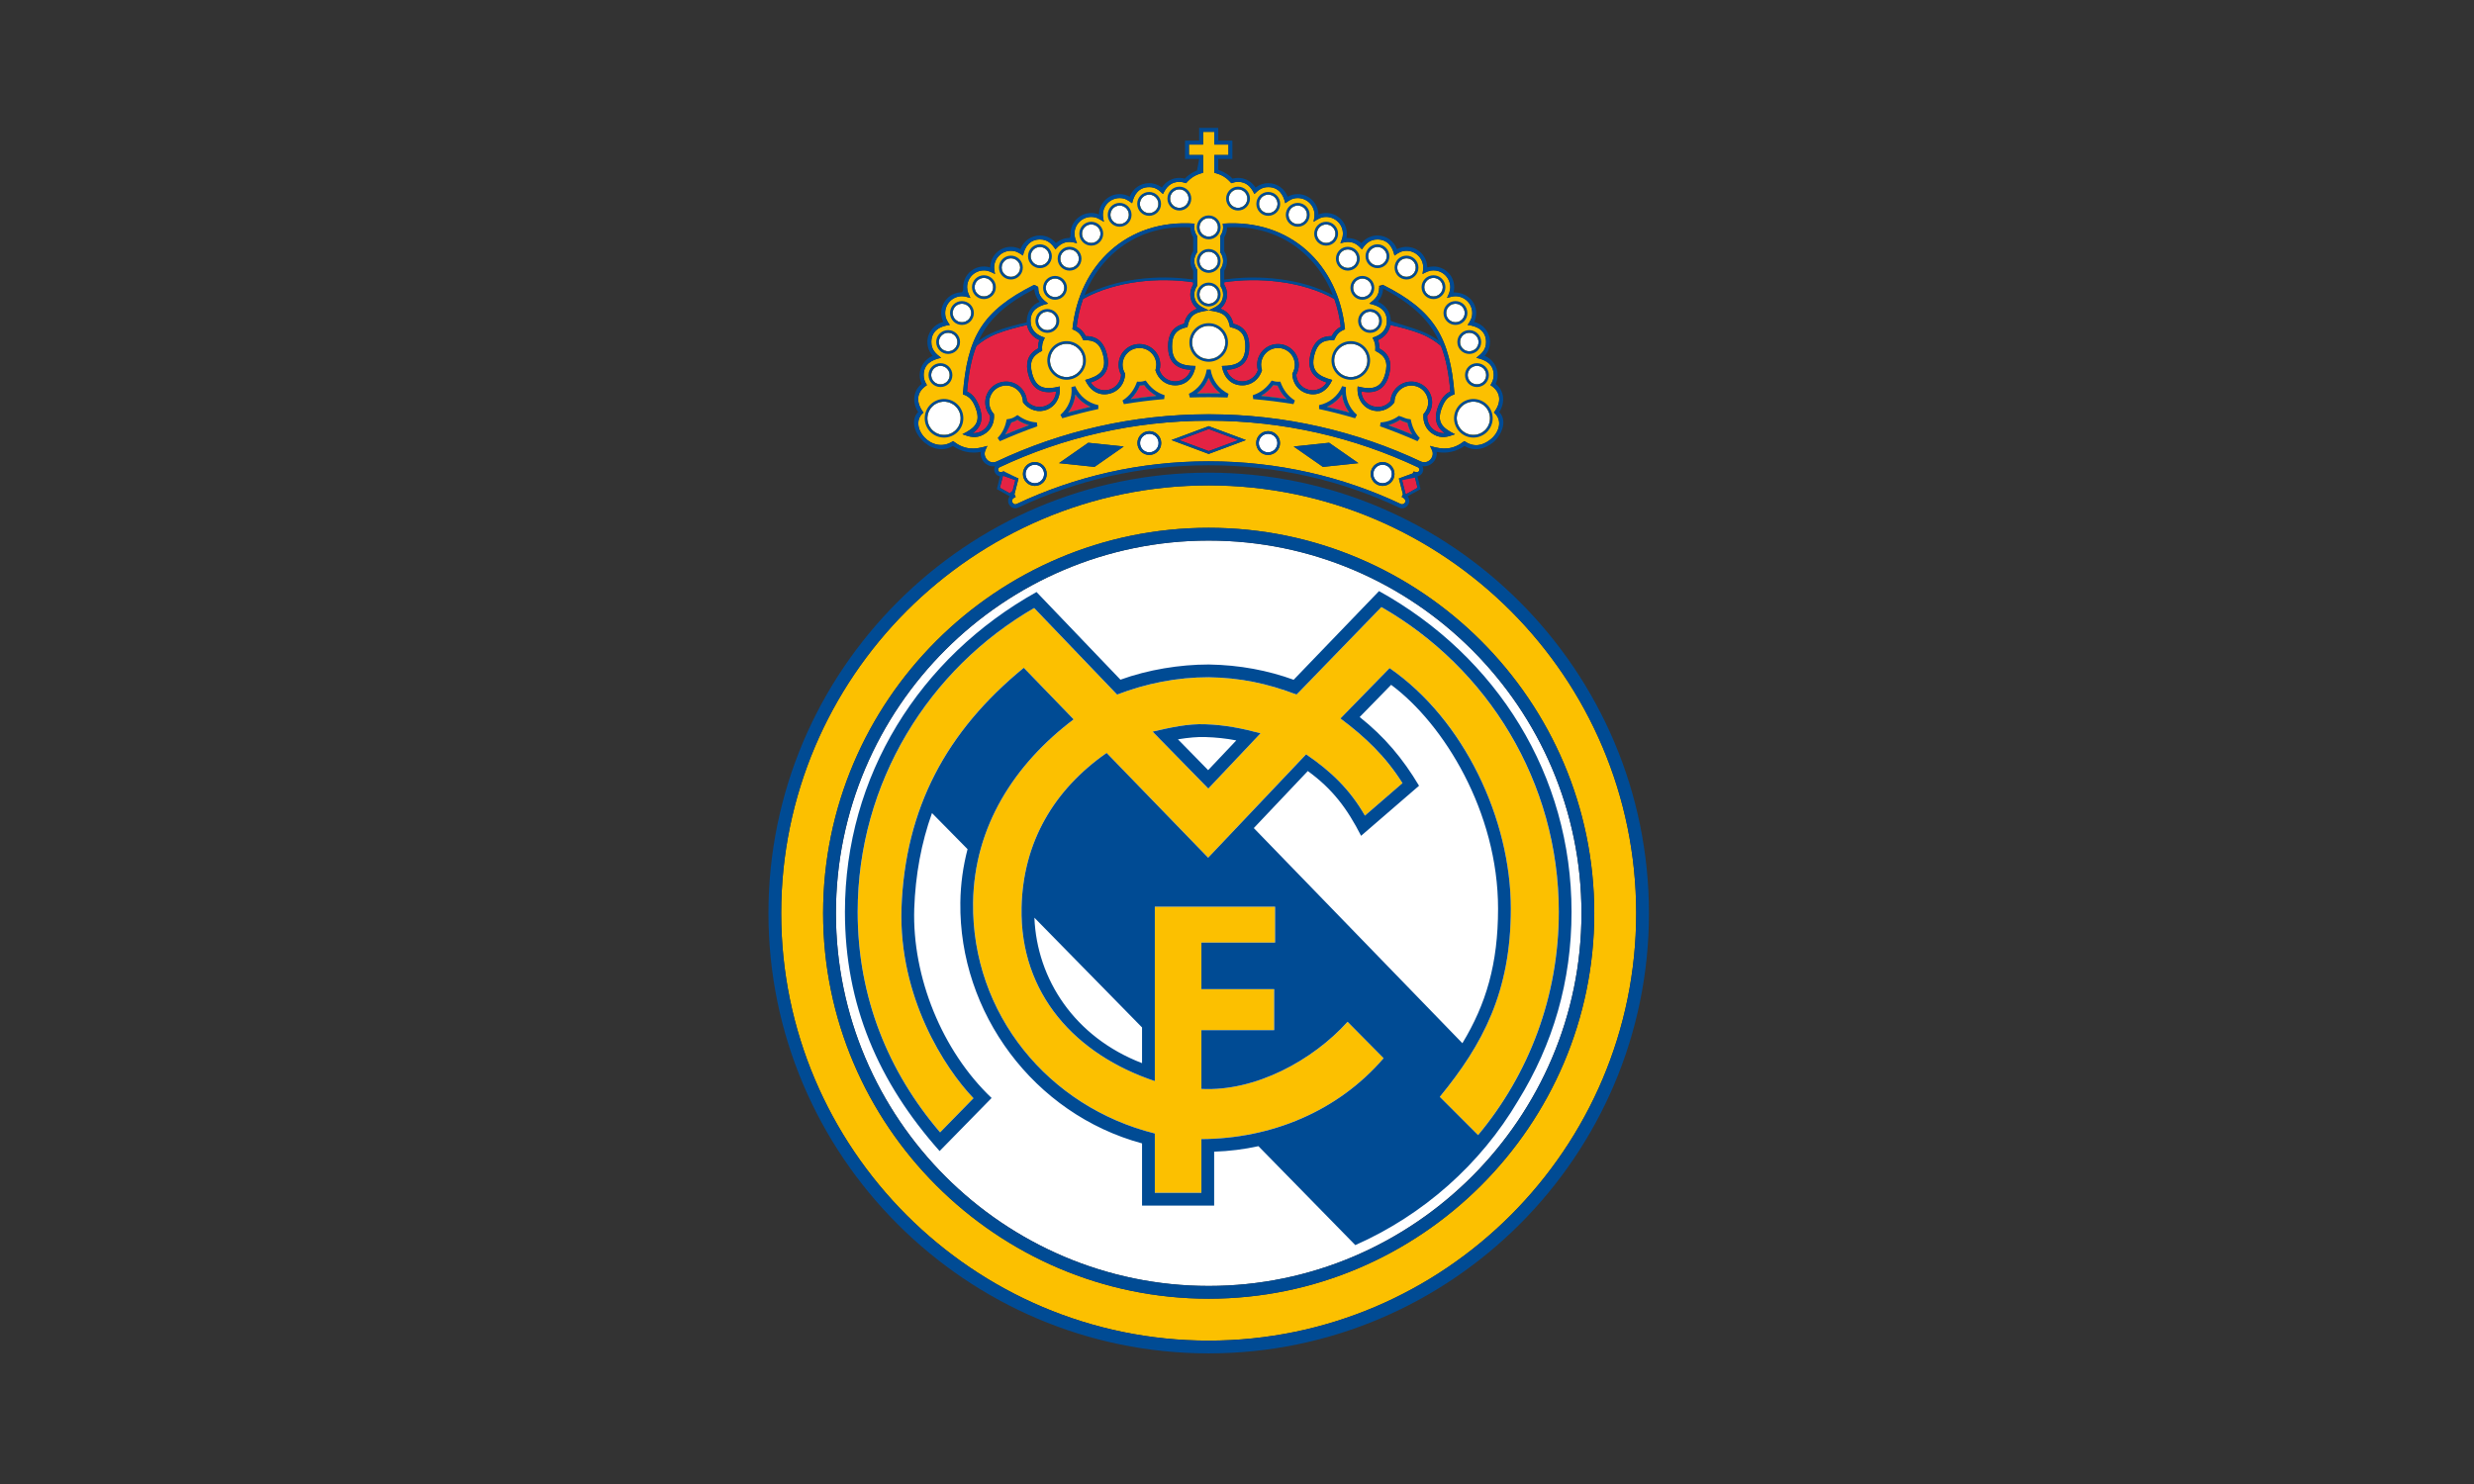 <?xml version="1.0" encoding="utf-8"?>
<svg viewBox="0 0 500 300" width="500px" height="300px" xmlns="http://www.w3.org/2000/svg">
  <rect x="0" y="0" width="500" height="300" fill="#333333" stroke="none"/>
  <defs>
    <clipPath id="clipPath18" clipPathUnits="userSpaceOnUse">
      <path id="path16" d="M 0,283.465 H 283.465 V 0 H 0 Z"/>
    </clipPath>
  </defs>
  <g>
    <g id="g12" transform="matrix(1.333, 0, 0, -1.333, 50.619, 373.39)">
      <g clip-path="url(#clipPath18)" id="g14">
        <g transform="translate(171.648,206.826)" id="g20">
          <path id="path22" style="fill:#ffffff;fill-opacity:1;fill-rule:nonzero;stroke:none" d="m 0,0 c -0.778,0 -1.408,0.628 -1.408,1.405 0,0.777 0.63,1.402 1.408,1.402 0.776,0 1.402,-0.625 1.402,-1.402 C 1.402,0.628 0.776,0 0,0 m -82.884,-65.211 c 0,31.155 25.424,56.517 56.52,56.517 31.09,0 56.518,-25.362 56.518,-56.517 0,-31.092 -25.428,-56.523 -56.518,-56.523 -31.091,0 -56.52,25.431 -56.52,56.523 m 78.692,86.279 c 1.349,-0.347 2.162,-1.723 1.812,-3.071 -0.346,-1.349 -1.721,-2.164 -3.069,-1.814 -1.348,0.345 -2.161,1.721 -1.817,3.068 0.351,1.349 1.726,2.162 3.074,1.817 m 2.293,4.953 c 0.777,0 1.403,-0.629 1.403,-1.406 0,-0.776 -0.626,-1.402 -1.403,-1.402 -0.776,0 -1.403,0.626 -1.403,1.402 0,0.777 0.627,1.406 1.403,1.406 m -1.166,5.021 c 0.771,0 1.402,-0.629 1.402,-1.404 0,-0.777 -0.631,-1.406 -1.402,-1.406 -0.772,0 -1.404,0.629 -1.404,1.406 0,0.775 0.632,1.404 1.404,1.404 M 14.31,17.806 c 0.765,0 1.398,-0.629 1.398,-1.405 0,-0.776 -0.633,-1.403 -1.398,-1.403 -0.781,0 -1.41,0.627 -1.41,1.403 0,0.776 0.629,1.405 1.41,1.405 m -1.164,5.017 c 0.772,0 1.405,-0.629 1.405,-1.406 0,-0.776 -0.637,-1.402 -1.405,-1.402 -0.778,0 -1.407,0.626 -1.407,1.402 0,0.777 0.629,1.406 1.407,1.406 m -2.096,4.402 c 0.776,0 1.403,-0.627 1.403,-1.404 0,-0.776 -0.627,-1.404 -1.403,-1.404 -0.778,0 -1.407,0.628 -1.407,1.404 0,0.772 0.629,1.404 1.407,1.404 m -3.332,3.913 c 0.77,0 1.406,-0.627 1.406,-1.404 0,-0.776 -0.636,-1.401 -1.406,-1.401 -0.778,0 -1.403,0.625 -1.403,1.401 0,0.777 0.625,1.404 1.403,1.404 m -4.096,2.971 c 0.776,0 1.408,-0.627 1.408,-1.403 0,-0.771 -0.632,-1.405 -1.408,-1.405 -0.776,0 -1.402,0.634 -1.402,1.405 0,0.776 0.626,1.403 1.402,1.403 m -4.4,1.725 c 0.778,0 1.404,-0.628 1.404,-1.404 0,-0.777 -0.626,-1.404 -1.404,-1.404 -0.775,0 -1.407,0.627 -1.407,1.404 0,0.776 0.632,1.404 1.407,1.404 m -4.493,-0.376 c 0.777,0 1.407,-0.627 1.407,-1.404 0,-0.776 -0.63,-1.404 -1.407,-1.404 -0.773,0 -1.403,0.628 -1.403,1.404 0,0.777 0.63,1.404 1.403,1.404 m -3.293,3.789 c 0.783,0 1.413,-0.627 1.413,-1.404 0,-0.771 -0.63,-1.405 -1.413,-1.405 -0.772,0 -1.399,0.634 -1.399,1.405 0,0.777 0.627,1.404 1.399,1.404 m -4.299,2.864 c 0.772,0 1.404,-0.629 1.404,-1.405 0,-0.776 -0.632,-1.404 -1.404,-1.404 -0.777,0 -1.403,0.628 -1.403,1.404 0,0.776 0.626,1.405 1.403,1.405 m -4.472,1.66 c 0.776,0 1.408,-0.629 1.408,-1.406 0,-0.771 -0.632,-1.402 -1.408,-1.402 -0.776,0 -1.398,0.626 -1.398,1.402 0,0.777 0.622,1.406 1.398,1.406 m -4.586,0.799 c 0.785,0 1.413,-0.627 1.413,-1.403 0,-0.777 -0.628,-1.406 -1.413,-1.406 -0.771,0 -1.397,0.629 -1.397,1.406 0,0.776 0.626,1.403 1.397,1.403 M -65.274,7.643 c -1.225,-0.669 -2.755,-0.226 -3.432,0.994 -0.667,1.22 -0.222,2.754 0.995,3.428 1.221,0.668 2.756,0.223 3.427,-0.997 0.673,-1.216 0.226,-2.75 -0.99,-3.425 m 17.997,8.54 c -1.352,-0.35 -2.728,0.465 -3.074,1.814 -0.344,1.348 0.464,2.724 1.817,3.071 1.345,0.345 2.72,-0.468 3.069,-1.817 0.348,-1.347 -0.463,-2.723 -1.812,-3.068 m 20.913,2.645 c -1.395,0 -2.521,1.13 -2.521,2.519 0,1.397 1.126,2.527 2.521,2.527 1.392,0 2.523,-1.13 2.523,-2.527 0,-1.389 -1.131,-2.519 -2.523,-2.519 m -24.467,4.385 c -0.773,0 -1.399,0.626 -1.399,1.402 0,0.777 0.626,1.406 1.399,1.406 0.775,0 1.402,-0.629 1.402,-1.406 0,-0.776 -0.627,-1.402 -1.402,-1.402 m 1.166,5.019 c -0.776,0 -1.402,0.629 -1.402,1.406 0,0.775 0.626,1.404 1.402,1.404 0.777,0 1.404,-0.629 1.404,-1.404 0,-0.777 -0.627,-1.406 -1.404,-1.406 M -67.03,14.998 c -0.782,0 -1.412,0.627 -1.412,1.403 0,0.776 0.63,1.405 1.412,1.405 0.771,0 1.398,-0.629 1.398,-1.405 0,-0.776 -0.627,-1.403 -1.398,-1.403 m 1.162,5.017 c -0.781,0 -1.411,0.626 -1.411,1.402 0,0.777 0.63,1.406 1.411,1.406 0.771,0 1.403,-0.629 1.403,-1.406 0,-0.776 -0.632,-1.402 -1.403,-1.402 m 2.088,4.402 c -0.776,0 -1.403,0.628 -1.403,1.404 0,0.777 0.627,1.404 1.403,1.404 0.778,0 1.407,-0.627 1.407,-1.404 0,-0.776 -0.629,-1.404 -1.407,-1.404 m 3.333,3.916 c -0.777,0 -1.407,0.625 -1.407,1.401 0,0.777 0.63,1.404 1.407,1.404 0.777,0 1.404,-0.627 1.404,-1.404 0,-0.776 -0.627,-1.401 -1.404,-1.401 m 4.095,2.968 c -0.777,0 -1.408,0.634 -1.408,1.405 0,0.776 0.631,1.403 1.408,1.403 0.777,0 1.403,-0.627 1.403,-1.403 0,-0.771 -0.626,-1.405 -1.403,-1.405 m 4.399,1.725 c -0.776,0 -1.403,0.627 -1.403,1.404 0,0.776 0.627,1.404 1.403,1.404 0.777,0 1.408,-0.628 1.408,-1.404 0,-0.777 -0.631,-1.404 -1.408,-1.404 m 4.495,-0.376 c -0.777,0 -1.408,0.628 -1.408,1.404 0,0.777 0.631,1.404 1.408,1.404 0.776,0 1.403,-0.627 1.403,-1.404 0,-0.776 -0.627,-1.404 -1.403,-1.404 m 3.287,3.788 c -0.772,0 -1.408,0.634 -1.408,1.405 0,0.777 0.636,1.404 1.408,1.404 0.776,0 1.402,-0.627 1.402,-1.404 0,-0.771 -0.626,-1.405 -1.402,-1.405 m 4.303,2.864 c -0.772,0 -1.403,0.628 -1.403,1.404 0,0.776 0.631,1.405 1.403,1.405 0.778,0 1.403,-0.629 1.403,-1.405 0,-0.776 -0.625,-1.404 -1.403,-1.404 m 4.473,1.661 c -0.776,0 -1.403,0.626 -1.403,1.402 0,0.777 0.627,1.406 1.403,1.406 0.776,0 1.404,-0.629 1.404,-1.406 0,-0.776 -0.628,-1.402 -1.404,-1.402 m 9.031,-13.743 c -0.773,0 -1.407,0.626 -1.407,1.403 0,0.776 0.634,1.405 1.407,1.405 0.775,0 1.406,-0.633 1.406,-1.405 0,-0.777 -0.631,-1.403 -1.406,-1.403 m 0,5.091 c -0.773,0 -1.407,0.627 -1.407,1.403 0,0.777 0.634,1.405 1.407,1.405 0.775,0 1.406,-0.628 1.406,-1.405 0,-0.776 -0.631,-1.403 -1.406,-1.403 m 0,5.09 c -0.773,0 -1.407,0.629 -1.407,1.404 0,0.777 0.634,1.404 1.407,1.404 0.775,0 1.406,-0.627 1.406,-1.404 0,-0.775 -0.631,-1.404 -1.406,-1.404 m -4.447,4.36 c -0.774,0 -1.41,0.634 -1.41,1.406 0,0.776 0.636,1.403 1.41,1.403 0.773,0 1.4,-0.627 1.4,-1.403 0,-0.772 -0.627,-1.406 -1.4,-1.406 M 14.98,12.065 c 1.222,-0.674 1.667,-2.208 0.996,-3.428 -0.672,-1.22 -2.206,-1.663 -3.428,-0.994 -1.221,0.675 -1.666,2.209 -0.994,3.425 0.672,1.22 2.212,1.665 3.426,0.997 M -17.363,4.69 c -0.777,0 -1.404,0.628 -1.404,1.405 0,0.777 0.627,1.402 1.404,1.402 0.778,0 1.409,-0.625 1.409,-1.402 0,-0.772 -0.631,-1.405 -1.409,-1.405 M -52.729,0 c -0.772,0 -1.403,0.628 -1.403,1.405 0,0.777 0.631,1.402 1.403,1.402 0.776,0 1.407,-0.625 1.407,-1.402 C -51.322,0.628 -51.953,0 -52.729,0 m 17.361,4.69 c -0.777,0 -1.403,0.628 -1.403,1.405 0,0.777 0.626,1.402 1.403,1.402 0.777,0 1.404,-0.625 1.404,-1.402 0,-0.772 -0.627,-1.405 -1.404,-1.405"/>
        </g>
        <g transform="translate(155.71,221.626)" id="g24">
          <path id="path26" style="fill:#e42343;fill-opacity:1;fill-rule:nonzero;stroke:none" d="m 0,0 c 0.378,-0.843 0.826,-1.49 1.394,-2.032 -1.285,0.195 -2.569,0.358 -3.867,0.488 0.722,0.404 1.357,0.962 1.843,1.623 C -0.426,0.032 -0.212,0.004 0,0 m -20.869,0 c 0.217,0.004 0.435,0.032 0.644,0.079 0.486,-0.661 1.121,-1.219 1.845,-1.623 -1.3,-0.13 -2.585,-0.293 -3.866,-0.488 0.596,0.577 1.072,1.269 1.377,2.032 m -7.501,-3.199 c -1.126,-0.265 -2.253,-0.554 -3.369,-0.864 0.599,0.78 0.986,1.717 1.099,2.714 0.577,-0.819 1.371,-1.455 2.27,-1.85 m -12.902,-4.217 c 0.34,0.553 0.585,1.152 0.721,1.774 l 0.191,0.043 c 0.341,0.089 0.654,0.223 0.931,0.404 0.526,-0.355 1.121,-0.627 1.748,-0.793 -1.214,-0.448 -2.411,-0.922 -3.591,-1.428 m 30.845,8.624 c 0.358,-0.947 0.977,-1.767 1.766,-2.375 -0.59,0.009 -1.175,0.018 -1.766,0.018 -0.59,0 -1.177,-0.009 -1.761,-0.018 0.785,0.608 1.402,1.428 1.761,2.375 m 29.005,-6.403 c 0.274,-0.181 0.587,-0.319 0.927,-0.404 l 0.19,-0.043 c 0.142,-0.622 0.392,-1.221 0.726,-1.774 -1.184,0.506 -2.378,0.98 -3.59,1.428 0.621,0.166 1.216,0.438 1.747,0.793 m -7.694,1.132 c -1.113,0.31 -2.24,0.599 -3.368,0.864 0.898,0.395 1.692,1.031 2.269,1.854 0.113,-1.001 0.498,-1.938 1.099,-2.718 m 4.367,10.979 c 0.945,0.399 1.662,1.251 1.866,2.284 1.512,-0.336 3.214,-0.781 4.598,-1.325 1.309,-0.516 2.331,-1.213 3.08,-1.86 0.764,-1.939 1.184,-4.183 1.411,-6.908 -0.93,-0.39 -1.497,-1.348 -1.852,-2.274 -0.555,-1.45 -0.555,-2.937 1,-4.031 -1.462,-0.091 -2.73,1.125 -2.644,2.642 0.295,0.343 0.513,0.762 0.632,1.23 0.44,1.689 -0.582,3.409 -2.27,3.841 -1.689,0.439 -3.41,-0.586 -3.841,-2.273 -0.045,-0.181 -0.078,-0.367 -0.09,-0.553 -1.427,-1.762 -4.31,-0.851 -4.427,1.436 2.647,-0.526 3.764,0.809 4.223,2.598 0.383,1.507 0.231,3.005 -1.492,3.92 0.01,0.479 -0.057,0.901 -0.194,1.273"/>
        </g>
        <g transform="translate(126.236,234.778)" id="g28">
          <path id="path30" style="fill:#e42343;fill-opacity:1;fill-rule:nonzero;stroke:none" d="M 0,0 C 5.021,2.79 11.597,3.283 16.694,2.529 V 2.162 C 16.421,1.73 16.258,1.217 16.258,0.67 c 0,-0.869 0.4,-1.641 1.027,-2.152 -0.946,-0.331 -1.681,-1.019 -1.975,-2.279 -1.898,-0.461 -2.421,-1.873 -2.421,-3.428 0,-1.844 0.745,-3.416 3.442,-3.564 -0.318,-1.014 -1.262,-1.752 -2.378,-1.752 -1.096,0 -2.026,0.71 -2.363,1.695 0.074,0.261 0.115,0.532 0.115,0.81 0,1.744 -1.412,3.161 -3.16,3.161 -1.744,0 -3.16,-1.412 -3.16,-3.161 0,-0.544 0.145,-1.055 0.382,-1.498 -0.055,-1.055 -0.786,-2 -1.862,-2.278 -1.086,-0.277 -2.184,0.201 -2.742,1.103 2.578,0.817 2.905,2.519 2.446,4.313 -0.386,1.502 -1.238,2.744 -3.191,2.715 -0.363,0.694 -0.839,1.153 -1.394,1.423 C -0.812,-2.763 -0.48,-1.344 0,0 M 21.402,2.529 C 26.496,3.283 33.069,2.786 38.093,0 c 0.48,-1.344 0.806,-2.763 0.975,-4.222 -0.553,-0.27 -1.026,-0.729 -1.391,-1.423 -1.951,0.029 -2.809,-1.213 -3.195,-2.715 -0.458,-1.794 -0.128,-3.496 2.443,-4.313 -0.559,-0.902 -1.656,-1.38 -2.733,-1.103 -1.081,0.278 -1.807,1.223 -1.871,2.278 0.241,0.443 0.382,0.954 0.382,1.498 0,1.744 -1.408,3.161 -3.155,3.161 -1.745,0 -3.156,-1.412 -3.156,-3.161 0,-0.278 0.037,-0.549 0.109,-0.81 -0.34,-0.985 -1.267,-1.695 -2.364,-1.695 -1.118,0 -2.063,0.738 -2.372,1.752 2.693,0.148 3.433,1.72 3.433,3.564 0,1.555 -0.518,2.967 -2.416,3.428 -0.29,1.26 -1.025,1.948 -1.969,2.279 0.622,0.511 1.016,1.283 1.016,2.152 0,0.547 -0.159,1.06 -0.427,1.492 z m -34.495,-7.806 c 1.38,0.544 3.088,0.989 4.594,1.325 0.205,-1.033 0.918,-1.884 1.871,-2.284 -0.141,-0.371 -0.205,-0.794 -0.195,-1.273 -1.725,-0.915 -1.879,-2.413 -1.494,-3.918 0.463,-1.791 1.576,-3.126 4.222,-2.599 -0.108,-2.288 -3,-3.199 -4.426,-1.437 -0.013,0.186 -0.041,0.367 -0.086,0.553 -0.436,1.687 -2.158,2.712 -3.846,2.273 -1.688,-0.431 -2.706,-2.152 -2.275,-3.839 0.123,-0.47 0.346,-0.886 0.636,-1.236 0.055,-0.932 -0.417,-1.851 -1.285,-2.33 -0.43,-0.238 -0.903,-0.336 -1.357,-0.306 1.557,1.092 1.553,2.579 0.999,4.029 -0.354,0.926 -0.922,1.88 -1.853,2.275 0.228,2.724 0.655,4.968 1.407,6.903 0.755,0.647 1.771,1.344 3.088,1.864 m 36.633,-16.127 -4.493,-1.674 -4.491,1.674 4.491,1.678 z m -33.809,-6.081 -0.399,-1.562 -0.141,-0.599 -0.332,0.186 -1.475,0.822 0.394,1.502 0.078,0.329 0.512,-0.176 z m 58.631,0 1.888,0.71 0.083,-0.324 0.371,-1.539 -1.472,-0.822 -0.313,-0.168 -0.158,0.581 z"/>
        </g>
        <g transform="translate(166.594,217.564)" id="g32">
          <path id="path34" style="fill:#fcc000;fill-opacity:1;fill-rule:nonzero;stroke:none" d="M 0,0 C -0.601,0.78 -0.985,1.72 -1.095,2.714 -1.669,1.897 -2.466,1.259 -3.368,0.864 -2.233,0.599 -1.113,0.31 0,0 M 7.694,-1.132 C 7.159,-1.487 6.568,-1.759 5.943,-1.925 7.156,-2.373 8.354,-2.845 9.533,-3.353 9.203,-2.8 8.949,-2.201 8.812,-1.576 l -0.191,0.04 c -0.34,0.085 -0.653,0.23 -0.927,0.404 m -29.005,6.403 c -0.359,-0.947 -0.976,-1.767 -1.765,-2.375 0.589,0.009 1.176,0.018 1.765,0.018 0.591,0 1.176,-0.009 1.761,-0.018 -0.784,0.608 -1.403,1.428 -1.761,2.375 m -30.85,-8.624 c 1.185,0.508 2.383,0.98 3.596,1.428 -0.627,0.166 -1.222,0.438 -1.753,0.793 -0.271,-0.174 -0.585,-0.315 -0.921,-0.404 l -0.191,-0.04 c -0.141,-0.625 -0.39,-1.224 -0.731,-1.777 m 12.912,4.217 c -0.904,0.395 -1.697,1.033 -2.275,1.85 C -41.637,1.72 -42.023,0.78 -42.623,0 c 1.117,0.31 2.238,0.599 3.374,0.864 m 7.496,3.199 c -0.305,-0.763 -0.781,-1.455 -1.381,-2.032 1.28,0.195 2.571,0.358 3.87,0.488 -0.727,0.404 -1.359,0.962 -1.84,1.623 -0.209,-0.047 -0.432,-0.075 -0.649,-0.079 m 20.869,0 c -0.217,0.004 -0.426,0.032 -0.63,0.079 -0.486,-0.665 -1.121,-1.219 -1.848,-1.623 1.303,-0.13 2.593,-0.293 3.868,-0.488 -0.564,0.545 -1.012,1.189 -1.32,1.903 z M 20.034,1.325 c -1.22,0.674 -2.76,0.227 -3.422,-0.996 -0.673,-1.218 -0.231,-2.752 0.99,-3.422 1.217,-0.674 2.751,-0.226 3.427,0.99 0.667,1.223 0.227,2.758 -0.995,3.428 M 0.861,10.33 C -0.486,10.673 -1.861,9.865 -2.206,8.512 -2.557,7.163 -1.743,5.792 -0.396,5.442 0.953,5.095 2.328,5.908 2.674,7.261 3.023,8.609 2.211,9.98 0.861,10.33 m 2.293,4.951 c -0.78,0 -1.406,-0.629 -1.406,-1.405 0,-0.772 0.626,-1.398 1.406,-1.398 0.778,0 1.404,0.626 1.404,1.398 0,0.776 -0.626,1.405 -1.404,1.405 m -1.161,5.021 c -0.781,0 -1.408,-0.628 -1.408,-1.405 0,-0.776 0.627,-1.402 1.408,-1.402 0.773,0 1.398,0.626 1.398,1.402 0,0.777 -0.625,1.405 -1.398,1.405 M 19.358,7.066 c -0.775,0 -1.404,-0.627 -1.404,-1.403 0,-0.776 0.629,-1.406 1.404,-1.406 0.778,0 1.404,0.63 1.404,1.406 0,0.776 -0.626,1.403 -1.404,1.403 m -1.161,5.017 c -0.775,0 -1.404,-0.629 -1.404,-1.405 0,-0.777 0.629,-1.403 1.404,-1.403 0.775,0 1.403,0.626 1.403,1.403 0,0.776 -0.628,1.405 -1.403,1.405 m -2.096,4.4 c -0.775,0 -1.405,-0.626 -1.405,-1.401 0,-0.777 0.63,-1.406 1.405,-1.406 0.773,0 1.406,0.629 1.406,1.406 0,0.775 -0.633,1.401 -1.406,1.401 m -3.33,3.917 c -0.777,0 -1.402,-0.629 -1.402,-1.405 0,-0.777 0.625,-1.403 1.402,-1.403 0.777,0 1.404,0.626 1.404,1.403 0,0.776 -0.627,1.405 -1.404,1.405 m -4.095,2.974 c -0.777,0 -1.399,-0.627 -1.399,-1.403 0,-0.777 0.622,-1.406 1.399,-1.406 0.776,0 1.403,0.629 1.403,1.406 0,0.776 -0.627,1.403 -1.403,1.403 m -4.404,1.721 c -0.778,0 -1.403,-0.627 -1.403,-1.403 0,-0.776 0.625,-1.406 1.403,-1.406 0.776,0 1.408,0.63 1.408,1.406 0,0.776 -0.632,1.403 -1.408,1.403 m -4.486,-0.372 c -0.776,0 -1.406,-0.632 -1.406,-1.409 0,-0.771 0.63,-1.4 1.406,-1.4 0.774,0 1.399,0.629 1.399,1.4 0,0.777 -0.625,1.409 -1.399,1.409 m -3.291,3.787 c -0.777,0 -1.404,-0.626 -1.404,-1.402 0,-0.777 0.627,-1.405 1.404,-1.405 0.777,0 1.403,0.628 1.403,1.405 0,0.776 -0.626,1.402 -1.403,1.402 m -4.305,2.865 c -0.776,0 -1.402,-0.628 -1.402,-1.405 0,-0.775 0.626,-1.403 1.402,-1.403 0.777,0 1.405,0.628 1.405,1.403 0,0.777 -0.628,1.405 -1.405,1.405 m -4.467,1.66 c -0.775,0 -1.403,-0.627 -1.403,-1.403 0,-0.776 0.628,-1.404 1.403,-1.404 0.772,0 1.404,0.628 1.404,1.404 0,0.772 -0.628,1.403 -1.404,1.403 m -4.585,0.799 c -0.777,0 -1.403,-0.626 -1.403,-1.403 0,-0.776 0.626,-1.405 1.403,-1.405 0.775,0 1.404,0.629 1.404,1.405 0,0.777 -0.629,1.403 -1.404,1.403 M -60.224,-3.093 c 1.225,0.67 1.666,2.204 0.998,3.422 -0.675,1.223 -2.21,1.67 -3.428,0.996 -1.22,-0.67 -1.665,-2.205 -0.993,-3.428 0.671,-1.216 2.202,-1.664 3.423,-0.99 m 17.996,8.535 c 1.349,0.35 2.161,1.721 1.817,3.07 -0.345,1.353 -1.722,2.161 -3.069,1.818 -1.349,-0.35 -2.162,-1.721 -1.821,-3.069 0.349,-1.353 1.726,-2.166 3.073,-1.819 m 20.917,2.645 c 1.393,0 2.519,1.131 2.519,2.527 0,1.389 -1.126,2.519 -2.519,2.519 -1.389,0 -2.521,-1.13 -2.521,-2.519 0,-1.396 1.132,-2.527 2.521,-2.527 m -24.462,4.391 c 0.771,0 1.402,0.626 1.402,1.398 0,0.776 -0.631,1.405 -1.402,1.405 -0.777,0 -1.404,-0.629 -1.404,-1.405 0,-0.772 0.627,-1.398 1.404,-1.398 m 1.162,5.017 c 0.777,0 1.403,0.626 1.403,1.402 0,0.777 -0.626,1.405 -1.403,1.405 -0.771,0 -1.403,-0.628 -1.403,-1.405 0,-0.776 0.632,-1.402 1.403,-1.402 M -61.981,4.257 c 0.776,0 1.407,0.63 1.407,1.406 0,0.776 -0.631,1.403 -1.407,1.403 -0.777,0 -1.403,-0.627 -1.403,-1.403 0,-0.776 0.626,-1.406 1.403,-1.406 m 1.162,5.018 c 0.776,0 1.408,0.626 1.408,1.403 0,0.776 -0.632,1.405 -1.408,1.405 -0.776,0 -1.402,-0.629 -1.402,-1.405 0,-0.777 0.626,-1.403 1.402,-1.403 m 2.092,4.401 c 0.778,0 1.404,0.629 1.404,1.406 0,0.775 -0.626,1.401 -1.404,1.401 -0.771,0 -1.397,-0.626 -1.397,-1.401 0,-0.777 0.626,-1.406 1.397,-1.406 m 3.333,3.916 c 0.772,0 1.408,0.626 1.408,1.403 0,0.776 -0.636,1.405 -1.408,1.405 -0.776,0 -1.402,-0.629 -1.402,-1.405 0,-0.777 0.626,-1.403 1.402,-1.403 m 4.091,2.973 c 0.777,0 1.408,0.629 1.408,1.406 0,0.776 -0.631,1.403 -1.408,1.403 -0.772,0 -1.403,-0.627 -1.403,-1.403 0,-0.777 0.631,-1.406 1.403,-1.406 m 4.408,1.721 c 0.773,0 1.399,0.63 1.399,1.406 0,0.776 -0.626,1.403 -1.399,1.403 -0.781,0 -1.408,-0.627 -1.408,-1.403 0,-0.776 0.627,-1.406 1.408,-1.406 m 4.486,-0.372 c 0.776,0 1.408,0.629 1.408,1.4 0,0.777 -0.632,1.409 -1.408,1.409 -0.773,0 -1.404,-0.632 -1.404,-1.409 0,-0.771 0.627,-1.4 1.404,-1.4 m 3.292,3.789 c 0.772,0 1.402,0.628 1.402,1.405 0,0.776 -0.63,1.402 -1.402,1.402 -0.777,0 -1.404,-0.626 -1.404,-1.402 0,-0.777 0.627,-1.405 1.404,-1.405 m 4.308,2.864 c 0.777,0 1.403,0.628 1.403,1.403 0,0.777 -0.626,1.405 -1.403,1.405 -0.777,0 -1.408,-0.628 -1.408,-1.405 0,-0.775 0.631,-1.403 1.408,-1.403 m 4.468,1.661 c 0.776,0 1.403,0.628 1.403,1.404 0,0.776 -0.627,1.403 -1.403,1.403 -0.773,0 -1.408,-0.631 -1.408,-1.403 0,-0.776 0.635,-1.404 1.408,-1.404 m 9.03,-13.749 c 0.776,0 1.403,0.634 1.403,1.406 0,0.776 -0.627,1.403 -1.403,1.403 -0.778,0 -1.403,-0.627 -1.403,-1.403 0,-0.772 0.625,-1.406 1.403,-1.406 m 0,5.092 c 0.776,0 1.403,0.631 1.403,1.408 0,0.771 -0.627,1.405 -1.403,1.405 -0.778,0 -1.403,-0.634 -1.403,-1.405 0,-0.777 0.625,-1.408 1.403,-1.408 m 0,5.094 c 0.776,0 1.403,0.629 1.403,1.4 0,0.777 -0.627,1.409 -1.403,1.409 -0.778,0 -1.403,-0.632 -1.403,-1.409 0,-0.771 0.625,-1.4 1.403,-1.4 m -4.45,4.361 c 0.772,0 1.404,0.629 1.404,1.405 0,0.777 -0.632,1.403 -1.404,1.403 -0.776,0 -1.406,-0.626 -1.406,-1.403 0,-0.776 0.63,-1.405 1.406,-1.405 M 12.825,-3.353 c 1.157,-0.64 2.079,-0.366 3.21,0.047 -1.879,0.939 -2.847,1.784 -2.002,3.988 0.38,1.004 0.854,1.744 1.926,2.064 -0.674,8.602 -3.07,12.717 -10.88,16.616 L 4.513,19.199 c 0.009,-0.097 0.017,-0.2 0.017,-0.302 0,-1.18 -0.653,-1.744 -1.489,-2.399 1.394,-0.293 2.656,-0.928 2.656,-2.622 0,-1.398 -0.944,-2.175 -2.16,-2.538 C 3.927,10.571 4,10.242 3.94,9.345 5.529,8.582 5.893,7.573 5.467,5.94 4.878,3.625 3.474,3.388 1.271,3.938 0.948,0.337 4.908,-1.043 6.846,1.539 6.854,1.747 6.878,1.952 6.923,2.16 7.283,3.527 8.671,4.351 10.038,3.997 11.409,3.65 12.229,2.253 11.882,0.887 11.769,0.446 11.55,0.088 11.247,-0.249 11.123,-1.526 11.673,-2.72 12.825,-3.353 m -36.319,31.418 c 0,0.192 0.026,0.382 0.048,0.569 -10.219,0.741 -17.523,-6.209 -18.527,-16.023 0.908,-0.356 1.244,-0.763 1.657,-1.659 1.766,0.098 2.566,-0.613 2.992,-2.244 0.59,-2.316 -0.523,-3.195 -2.715,-3.781 0.658,-1.508 1.989,-2.519 3.736,-2.07 1.407,0.363 2.288,1.587 2.32,3.01 -0.245,0.423 -0.386,0.854 -0.386,1.348 0,1.412 1.145,2.561 2.556,2.561 1.413,0 2.557,-1.149 2.557,-2.561 0,-0.278 -0.055,-0.544 -0.132,-0.815 0.403,-1.347 1.543,-2.292 2.987,-2.292 1.797,0 2.837,1.317 3.1,2.94 -2.268,0.018 -3.564,0.595 -3.564,2.978 0,1.689 0.595,2.577 2.33,2.922 0.395,2.109 1.459,2.236 3.224,2.528 1.761,-0.292 2.832,-0.419 3.223,-2.528 1.734,-0.345 2.335,-1.233 2.335,-2.922 0,-2.383 -1.3,-2.96 -3.565,-2.978 0.263,-1.623 1.294,-2.94 3.097,-2.94 1.443,0 2.587,0.945 2.991,2.292 -0.085,0.271 -0.136,0.537 -0.136,0.815 0,1.412 1.144,2.561 2.556,2.561 1.417,0 2.561,-1.149 2.561,-2.561 0,-0.494 -0.142,-0.921 -0.387,-1.348 0.032,-1.419 0.909,-2.647 2.321,-3.01 1.743,-0.449 3.069,0.562 3.736,2.07 -2.192,0.586 -3.309,1.465 -2.715,3.781 0.422,1.631 1.222,2.342 2.981,2.244 0.419,0.896 0.751,1.303 1.667,1.659 -1.002,9.825 -8.317,16.764 -18.541,16.018 0.027,-0.186 0.06,-0.372 0.06,-0.564 0,-0.496 -0.15,-0.896 -0.433,-1.307 v -2.472 c 0.283,-0.408 0.433,-0.81 0.433,-1.307 0,-0.502 -0.15,-0.901 -0.433,-1.31 l 0.056,-2.554 c 0.24,-0.347 0.377,-0.772 0.377,-1.23 0,-1.46 -1.085,-1.903 -2.184,-2.391 -1.1,0.488 -2.183,0.931 -2.183,2.391 0,0.496 0.154,0.901 0.431,1.31 v 2.474 c -0.277,0.404 -0.431,0.808 -0.431,1.31 0,0.497 0.154,0.899 0.431,1.307 v 2.472 c -0.277,0.411 -0.431,0.811 -0.431,1.307 M -56.651,0.682 c 0.836,-2.2 -0.127,-3.049 -2.006,-3.988 1.135,-0.42 2.05,-0.687 3.209,-0.047 1.153,0.633 1.703,1.827 1.579,3.104 -0.299,0.337 -0.521,0.695 -0.629,1.136 -0.356,1.366 0.466,2.763 1.838,3.11 1.366,0.354 2.76,-0.47 3.109,-1.837 0.055,-0.208 0.078,-0.413 0.082,-0.621 1.939,-2.582 5.903,-1.202 5.576,2.399 -2.208,-0.55 -3.605,-0.309 -4.195,2.002 -0.423,1.633 -0.064,2.642 1.53,3.405 -0.06,0.897 0.014,1.226 0.404,1.998 -1.217,0.358 -2.161,1.135 -2.161,2.533 0,1.694 1.252,2.329 2.656,2.622 -0.841,0.655 -1.494,1.219 -1.494,2.399 0,0.102 0.013,0.209 -0.568,0.418 -7.958,-3.936 -10.178,-7.879 -10.86,-16.569 1.072,-0.32 1.549,-1.056 1.93,-2.064 m 67.56,-8.144 c -9.778,4.609 -20.698,7.181 -32.22,7.181 -11.519,0 -22.388,-2.555 -32.168,-7.168 -0.639,-0.298 -1.37,-0.018 -1.678,0.648 -0.309,0.655 0.022,1.148 0.295,1.725 -1.994,-0.616 -3.47,-0.611 -5.207,0.728 -3.21,-2.175 -6.911,2.297 -4.486,4.333 -1.14,1.483 -1.153,3.092 0.522,4.153 -0.3,0.51 -0.49,0.91 -0.49,1.525 0,1.687 1.252,2.329 2.647,2.62 -0.835,0.651 -1.486,1.219 -1.486,2.395 0,1.72 1.335,2.44 2.802,2.581 -0.409,0.608 -0.704,1.046 -0.704,1.823 0,1.401 1.135,2.542 2.537,2.542 0.441,0 0.864,-0.144 1.286,-0.261 -0.259,0.567 -0.495,0.994 -0.495,1.632 0,1.405 1.14,2.542 2.542,2.542 0.677,0 1.104,-0.25 1.681,-0.542 -0.046,0.302 -0.128,0.66 -0.128,0.976 0,1.403 1.139,2.542 2.538,2.542 0.777,0 1.23,-0.302 1.83,-0.719 0.286,1.332 1.031,2.44 2.578,2.44 1.136,0 1.78,-0.618 2.348,-1.502 0.603,0.673 1.171,1.126 2.138,1.126 0.386,0 0.758,-0.108 1.131,-0.196 -0.195,0.497 -0.382,0.893 -0.382,1.446 0,1.402 1.139,2.543 2.543,2.543 0.803,0 1.27,-0.343 1.916,-0.743 -0.054,0.312 -0.154,0.725 -0.154,1.062 0,1.405 1.138,2.54 2.546,2.54 0.809,0 1.276,-0.326 1.885,-0.781 0.294,1.329 1.029,2.441 2.583,2.441 0.939,0 1.476,-0.424 2.097,-1.047 0.499,1.061 1.194,1.846 2.483,1.846 0.372,0 0.672,-0.085 1.013,-0.2 0.79,0.897 1.484,1.292 2.588,1.575 v 2.697 h -2.137 v 1.58 h 2.137 v 1.93 h 1.697 v -1.93 h 2.148 v -1.58 h -2.148 v -2.697 c 1.104,-0.283 1.8,-0.678 2.583,-1.575 0.351,0.115 0.645,0.2 1.018,0.2 1.29,0 1.98,-0.785 2.479,-1.846 0.622,0.623 1.161,1.047 2.106,1.047 1.548,0 2.284,-1.112 2.579,-2.441 0.608,0.455 1.082,0.781 1.888,0.781 1.405,0 2.542,-1.135 2.542,-2.54 0,-0.337 -0.089,-0.742 -0.144,-1.057 0.648,0.4 1.103,0.738 1.907,0.738 1.403,0 2.542,-1.141 2.542,-2.543 0,-0.553 -0.185,-0.944 -0.382,-1.446 0.373,0.088 0.744,0.196 1.131,0.196 0.968,0 1.529,-0.453 2.139,-1.126 0.566,0.884 1.212,1.502 2.347,1.502 1.548,0 2.293,-1.112 2.588,-2.44 0.594,0.417 1.043,0.719 1.816,0.719 1.403,0 2.542,-1.139 2.542,-2.542 0,-0.323 -0.067,-0.674 -0.114,-0.976 0.584,0.297 0.992,0.542 1.667,0.542 1.404,0 2.542,-1.137 2.542,-2.542 0,-0.638 -0.236,-1.065 -0.495,-1.632 0.422,0.117 0.84,0.261 1.283,0.261 1.406,0 2.545,-1.141 2.545,-2.542 0,-0.777 -0.3,-1.215 -0.704,-1.828 1.466,-0.136 2.797,-0.856 2.797,-2.576 0,-1.176 -0.649,-1.744 -1.485,-2.395 1.393,-0.291 2.646,-0.933 2.646,-2.62 0,-0.615 -0.19,-1.015 -0.49,-1.525 1.672,-1.056 1.661,-2.666 0.519,-4.153 1.461,-1.223 0.708,-3.13 -0.532,-4.102 -1.27,-0.989 -2.56,-1.175 -3.951,-0.231 -1.738,-1.339 -3.208,-1.344 -5.211,-0.728 l 0.3,-0.616 c 0.481,-1.021 -0.509,-2.189 -1.626,-1.77 m -61.059,-2.552 -2.075,0.763 -0.153,0.334 c -0.169,-0.079 -0.31,-0.116 -0.423,-0.125 -0.55,-0.044 -0.518,0.585 -0.25,0.715 9.648,4.542 20.376,7.076 31.74,7.076 11.368,0 22.091,-2.534 31.735,-7.076 0.275,-0.13 0.321,-0.772 -0.242,-0.715 -0.112,0.013 -0.263,0.046 -0.421,0.125 l -0.154,-0.334 -2.085,-0.763 0.613,-2.394 -0.191,-0.409 c 1.104,-0.518 0.337,-1.286 -0.108,-1.074 -8.858,4.18 -18.705,6.479 -29.147,6.479 -10.442,0 -20.29,-2.299 -29.144,-6.479 -0.221,-0.109 -0.494,-0.009 -0.626,0.273 -0.131,0.278 -0.009,0.456 0.168,0.609 0.105,0.08 0.232,0.139 0.341,0.192 l -0.186,0.409 z m 11.523,1.757 4.436,3.091 -5.38,0.569 -4.436,-3.092 z m 43.675,-2.882 c 1,0 1.812,0.808 1.812,1.808 0,0.996 -0.812,1.803 -1.812,1.803 -0.994,0 -1.803,-0.807 -1.803,-1.803 0,-1 0.809,-1.808 1.803,-1.808 m -35.362,4.69 c 0.999,0 1.807,0.809 1.807,1.807 0,0.996 -0.808,1.806 -1.807,1.806 -0.995,0 -1.807,-0.81 -1.807,-1.806 0,-0.998 0.812,-1.807 1.807,-1.807 m -17.362,-4.69 c 1,0 1.808,0.808 1.808,1.808 0,0.996 -0.808,1.803 -1.808,1.803 -0.994,0 -1.802,-0.807 -1.802,-1.803 0,-1 0.808,-1.808 1.802,-1.808 m 35.366,4.69 c 1,0 1.814,0.809 1.814,1.807 0,0.996 -0.814,1.806 -1.814,1.806 -0.993,0 -1.806,-0.81 -1.806,-1.806 0,-0.998 0.813,-1.807 1.806,-1.807 m 8.319,-1.808 5.376,0.568 -4.44,3.092 -5.372,-0.569 z m -11.676,4.068 -5.644,2.106 -5.645,-2.106 5.645,-2.102 z m -64.102,-71.762 c 0,-32.157 26.296,-58.457 58.458,-58.457 32.158,0 58.457,26.3 58.457,58.457 0,32.232 -26.299,58.456 -58.457,58.456 -32.162,0 -58.458,-26.224 -58.458,-58.456 m 123.271,0 c 0,-35.658 -29.083,-64.812 -64.813,-64.812 -35.731,0 -64.814,29.154 -64.814,64.812 0,35.733 29.083,64.887 64.814,64.887 35.73,0 64.813,-29.154 64.813,-64.887 m -73.326,27.549 8.454,-8.632 7.923,8.372 c -2.784,0.744 -5.427,1.279 -8.318,1.368 -2.711,0.124 -5.435,-0.518 -8.059,-1.108 m 22.263,6.059 12.427,12.829 c 16.077,-9.209 26.896,-26.48 26.896,-46.228 0,-12.878 -4.559,-24.648 -12.231,-33.849 l -5.802,5.8 c 6.522,7.961 10.769,15.886 10.769,28.541 0,13.552 -7.076,28.656 -18.38,36.473 l -7.458,-7.631 c 3.823,-2.868 6.852,-5.757 9.416,-9.815 l -5.702,-4.926 c -2.27,3.97 -5.162,6.745 -8.926,9.303 l -14.837,-15.677 -15.403,15.89 c -7.986,-5.575 -12.677,-13.542 -12.894,-23.453 -0.264,-13.154 8.253,-22.33 20.207,-26.314 v 26.447 h 18.232 v -5.443 h -11.176 v -7.067 h 11.032 v -6.216 h -11.032 v -8.916 c 8.176,-0.425 16.871,4.309 22.174,10.181 l 5.46,-5.518 c -6.982,-8.094 -17.052,-12.199 -27.634,-12.27 v -8.144 h -7.056 v 8.996 c -16.125,4.017 -27.762,18.139 -27.549,35.001 0.145,11.581 6.292,21.053 15.249,27.801 l -7.567,7.825 c -11.718,-9.596 -18.015,-21.272 -18.546,-36.495 -0.408,-13.447 6.546,-24.229 10.923,-28.782 l -5.062,-5.174 c -7.877,9.188 -12.494,20.492 -12.494,33.432 0,19.61 10.81,36.876 26.75,46.085 L -35.2,-42.791 c 4.459,1.712 9.098,2.627 13.878,2.627 4.764,-0.064 8.896,-0.929 13.322,-2.622 z"/>
        </g>
        <g transform="translate(124.189,242.286)" id="g36">
          <path id="path38" style="fill:#004b94;fill-opacity:1;fill-rule:nonzero;stroke:none" d="m 0,0 c 0.777,0 1.404,-0.629 1.404,-1.406 0,-0.777 -0.627,-1.405 -1.404,-1.405 -0.777,0 -1.408,0.628 -1.408,1.405 C -1.408,-0.629 -0.777,0 0,0 m 0,-3.215 c 0.999,0 1.803,0.81 1.803,1.809 0,0.999 -0.804,1.805 -1.803,1.805 -1.003,0 -1.807,-0.806 -1.807,-1.805 0,-0.999 0.804,-1.809 1.807,-1.809"/>
        </g>
        <g transform="translate(118.845,236.274)" id="g40">
          <path id="path42" style="fill:#004b94;fill-opacity:1;fill-rule:nonzero;stroke:none" d="M 0,0 C 0.042,-0.735 0.345,-1.4 0.805,-1.915 -0.354,-2.376 -1.171,-3.507 -1.162,-5.046 -2.696,-5.388 -4.439,-5.845 -5.851,-6.398 -6.795,-6.769 -7.663,-7.252 -8.458,-7.854 -6.96,-4.612 -4.385,-2.279 0,0 m 0.763,-7.727 c -0.14,-0.376 -0.204,-0.801 -0.195,-1.275 -1.725,-0.915 -1.879,-2.415 -1.489,-3.918 0.459,-1.794 1.571,-3.124 4.217,-2.599 -0.113,-2.287 -2.996,-3.199 -4.426,-1.442 -0.013,0.186 -0.041,0.372 -0.086,0.558 -0.436,1.689 -2.158,2.707 -3.846,2.275 -1.688,-0.438 -2.706,-2.159 -2.274,-3.845 0.122,-0.47 0.345,-0.884 0.635,-1.233 0.055,-0.929 -0.417,-1.855 -1.285,-2.334 -0.43,-0.235 -0.898,-0.334 -1.351,-0.302 1.551,1.092 1.547,2.574 0.997,4.032 -0.353,0.924 -0.926,1.877 -1.857,2.268 0.228,2.724 0.655,4.973 1.412,6.903 0.75,0.651 1.766,1.348 3.083,1.866 1.38,0.542 3.088,0.99 4.59,1.328 0.209,-1.037 0.922,-1.887 1.875,-2.282 m -11.596,-8.233 c 1.072,-0.327 1.549,-1.06 1.93,-2.065 0.837,-2.203 -0.131,-3.054 -2.002,-3.994 1.131,-0.413 2.047,-0.684 3.205,-0.044 1.154,0.63 1.703,1.824 1.576,3.104 -0.295,0.338 -0.513,0.693 -0.631,1.133 -0.35,1.369 0.477,2.763 1.843,3.117 1.367,0.347 2.76,-0.475 3.114,-1.841 0.051,-0.207 0.069,-0.416 0.077,-0.624 1.939,-2.575 5.908,-1.199 5.576,2.403 -2.202,-0.549 -3.605,-0.311 -4.194,2.001 -0.423,1.629 -0.064,2.644 1.525,3.406 -0.055,0.893 0.018,1.222 0.408,1.993 -1.217,0.364 -2.161,1.136 -2.161,2.541 0,1.687 1.257,2.329 2.656,2.617 -0.835,0.654 -1.493,1.217 -1.493,2.397 0,0.108 0.008,0.212 -0.669,0.457 -7.863,-3.975 -10.078,-7.913 -10.76,-16.601"/>
        </g>
        <g transform="translate(121.983,237.868)" id="g44">
          <path id="path46" style="fill:#004b94;fill-opacity:1;fill-rule:nonzero;stroke:none" d="m 0,0 c 0.777,0 1.403,-0.633 1.403,-1.41 0,-0.771 -0.626,-1.398 -1.403,-1.398 -0.776,0 -1.403,0.627 -1.403,1.398 C -1.403,-0.633 -0.771,0 0,0 m -1.807,-1.41 c 0,-0.994 0.813,-1.802 1.807,-1.802 0.999,0 1.807,0.808 1.807,1.802 0,1.001 -0.808,1.809 -1.807,1.809 -0.994,0 -1.807,-0.808 -1.807,-1.809"/>
        </g>
        <g transform="translate(104.368,228.245)" id="g48">
          <path id="path50" style="fill:#004b94;fill-opacity:1;fill-rule:nonzero;stroke:none" d="M 0,0 C 0,0.77 0.63,1.403 1.411,1.403 2.183,1.403 2.814,0.77 2.814,0 2.814,-0.779 2.183,-1.41 1.411,-1.41 0.63,-1.41 0,-0.779 0,0 M 3.214,0 C 3.214,0.995 2.405,1.803 1.411,1.803 0.408,1.803 -0.4,0.995 -0.4,0 c 0,-1.001 0.808,-1.809 1.811,-1.809 0.994,0 1.803,0.808 1.803,1.809"/>
        </g>
        <g transform="translate(119.694,242.656)" id="g52">
          <path id="path54" style="fill:#004b94;fill-opacity:1;fill-rule:nonzero;stroke:none" d="m 0,0 c 0.777,0 1.408,-0.626 1.408,-1.398 0,-0.777 -0.631,-1.406 -1.408,-1.406 -0.776,0 -1.403,0.629 -1.403,1.406 C -1.403,-0.626 -0.776,0 0,0 m 0,-3.208 c 1.003,0 1.807,0.811 1.807,1.81 0,0.994 -0.804,1.804 -1.807,1.804 -0.998,0 -1.802,-0.81 -1.802,-1.804 0,-0.999 0.804,-1.81 1.802,-1.81"/>
        </g>
        <g transform="translate(115.296,240.937)" id="g56">
          <path id="path58" style="fill:#004b94;fill-opacity:1;fill-rule:nonzero;stroke:none" d="m 0,0 c 0.776,0 1.403,-0.629 1.403,-1.405 0,-0.776 -0.627,-1.403 -1.403,-1.403 -0.777,0 -1.408,0.631 -1.408,1.403 C -1.408,-0.629 -0.777,0 0,0 m 0,-3.21 c 0.993,0 1.802,0.811 1.802,1.805 0,0.999 -0.809,1.809 -1.802,1.809 -0.994,0 -1.812,-0.81 -1.812,-1.809 0,-0.994 0.818,-1.805 1.812,-1.805"/>
        </g>
        <g transform="translate(107.867,234.05)" id="g60">
          <path id="path62" style="fill:#004b94;fill-opacity:1;fill-rule:nonzero;stroke:none" d="M 0,0 C 0.778,0 1.407,-0.631 1.407,-1.408 1.407,-2.18 0.778,-2.806 0,-2.806 c -0.775,0 -1.402,0.626 -1.402,1.398 C -1.402,-0.631 -0.775,0 0,0 m 0,-3.212 c 1.004,0 1.812,0.81 1.812,1.804 0,0.999 -0.808,1.81 -1.812,1.81 -0.998,0 -1.802,-0.811 -1.802,-1.81 0,-0.994 0.804,-1.804 1.802,-1.804"/>
        </g>
        <g transform="translate(111.206,237.966)" id="g64">
          <path id="path66" style="fill:#004b94;fill-opacity:1;fill-rule:nonzero;stroke:none" d="m 0,0 c 0.771,0 1.398,-0.633 1.398,-1.406 0,-0.776 -0.627,-1.402 -1.398,-1.402 -0.782,0 -1.413,0.626 -1.413,1.402 C -1.413,-0.633 -0.782,0 0,0 m 0,-3.212 c 0.994,0 1.802,0.808 1.802,1.806 C 1.802,-0.409 0.994,0.4 0,0.4 c -1.003,0 -1.813,-0.809 -1.813,-1.806 0,-0.998 0.81,-1.806 1.813,-1.806"/>
        </g>
        <g transform="translate(146.69,235.45)" id="g68">
          <path id="path70" style="fill:#004b94;fill-opacity:1;fill-rule:nonzero;stroke:none" d="m 0,0 c 0,-0.776 -0.631,-1.404 -1.411,-1.404 -0.768,0 -1.399,0.628 -1.399,1.404 0,0.772 0.631,1.406 1.399,1.406 C -0.631,1.406 0,0.772 0,0 m -3.213,0 c 0,-0.998 0.809,-1.809 1.802,-1.809 1.003,0 1.811,0.811 1.811,1.809 0,0.995 -0.808,1.805 -1.811,1.805 -0.993,0 -1.802,-0.81 -1.802,-1.805"/>
        </g>
        <g transform="translate(136.253,250.596)" id="g72">
          <path id="path74" style="fill:#004b94;fill-opacity:1;fill-rule:nonzero;stroke:none" d="M 0,0 C 0.775,0 1.403,-0.627 1.403,-1.403 1.403,-2.18 0.775,-2.808 0,-2.808 c -0.777,0 -1.404,0.628 -1.404,1.405 C -1.404,-0.627 -0.777,0 0,0 m 0,-3.212 c 0.994,0 1.803,0.815 1.803,1.809 0,0.999 -0.809,1.804 -1.803,1.804 -0.994,0 -1.808,-0.805 -1.808,-1.804 0,-1.001 0.814,-1.809 1.808,-1.809"/>
        </g>
        <g transform="translate(140.837,251.398)" id="g76">
          <path id="path78" style="fill:#004b94;fill-opacity:1;fill-rule:nonzero;stroke:none" d="m 0,0 c 0.772,0 1.399,-0.629 1.399,-1.405 0,-0.777 -0.627,-1.403 -1.399,-1.403 -0.775,0 -1.411,0.626 -1.411,1.403 C -1.411,-0.629 -0.775,0 0,0 m 0,-3.21 c 0.995,0 1.803,0.806 1.803,1.805 0,0.999 -0.808,1.809 -1.803,1.809 -1.003,0 -1.81,-0.81 -1.81,-1.809 0,-0.999 0.807,-1.805 1.81,-1.805"/>
        </g>
        <g transform="translate(104.618,224.627)" id="g80">
          <path id="path82" style="fill:#004b94;fill-opacity:1;fill-rule:nonzero;stroke:none" d="m 0,0 c 0.771,0 1.398,-0.627 1.398,-1.399 0,-0.775 -0.627,-1.405 -1.398,-1.405 -0.777,0 -1.412,0.63 -1.412,1.405 C -1.412,-0.627 -0.782,0 0,0 m 0,-3.208 c 0.994,0 1.802,0.808 1.802,1.809 0,0.995 -0.808,1.803 -1.802,1.803 -1.003,0 -1.812,-0.808 -1.812,-1.803 0,-1.001 0.809,-1.809 1.812,-1.809"/>
        </g>
        <g transform="translate(131.779,248.937)" id="g84">
          <path id="path86" style="fill:#004b94;fill-opacity:1;fill-rule:nonzero;stroke:none" d="m 0,0 c 0.778,0 1.403,-0.627 1.403,-1.403 0,-0.776 -0.625,-1.406 -1.403,-1.406 -0.771,0 -1.402,0.63 -1.402,1.406 C -1.402,-0.627 -0.771,0 0,0 m 0,-3.208 c 1,0 1.807,0.804 1.807,1.805 C 1.807,-0.404 1,0.403 0,0.403 c -0.993,0 -1.802,-0.807 -1.802,-1.806 0,-1.001 0.809,-1.805 1.802,-1.805"/>
        </g>
        <g transform="translate(142.926,237.305)" id="g88">
          <path id="path90" style="fill:#004b94;fill-opacity:1;fill-rule:nonzero;stroke:none" d="m 0,0 v -0.368 c -0.269,-0.426 -0.431,-0.938 -0.431,-1.487 0,-0.869 0.399,-1.645 1.023,-2.156 -0.942,-0.331 -1.677,-1.019 -1.971,-2.279 -1.899,-0.457 -2.422,-1.869 -2.422,-3.421 0,-1.851 0.746,-3.416 3.438,-3.571 -0.314,-1.014 -1.258,-1.748 -2.374,-1.748 -1.095,0 -2.025,0.706 -2.356,1.691 0.068,0.261 0.109,0.531 0.109,0.815 0,1.744 -1.417,3.156 -3.164,3.156 -1.74,0 -3.157,-1.412 -3.157,-3.156 0,-0.544 0.146,-1.056 0.386,-1.502 -0.059,-1.056 -0.789,-1.998 -1.87,-2.273 -1.076,-0.279 -2.18,0.195 -2.738,1.101 2.579,0.815 2.906,2.52 2.447,4.311 -0.387,1.5 -1.244,2.742 -3.195,2.715 -0.364,0.693 -0.836,1.153 -1.39,1.421 0.168,1.466 0.499,2.883 0.976,4.222 C -11.668,0.261 -5.093,0.758 0,0 M -0.431,8.326 C -0.431,7.777 -0.269,7.267 0,6.835 V 4.725 C -0.269,4.295 -0.431,3.784 -0.431,3.237 -0.431,2.688 -0.269,2.177 0,1.743 V 0.409 c -5.33,0.776 -11.6,0.162 -16.476,-2.366 2.479,6.239 8.281,10.731 16.045,10.283 M -16.648,-8.792 c 1.77,0.103 2.569,-0.608 2.988,-2.245 0.594,-2.311 -0.519,-3.193 -2.711,-3.775 0.658,-1.51 1.989,-2.52 3.736,-2.068 1.404,0.363 2.288,1.585 2.32,3.007 -0.245,0.423 -0.39,0.852 -0.39,1.349 0,1.413 1.149,2.556 2.557,2.556 1.419,0 2.564,-1.143 2.564,-2.556 0,-0.284 -0.059,-0.549 -0.136,-0.819 0.403,-1.349 1.543,-2.286 2.983,-2.286 1.806,0 2.841,1.309 3.104,2.933 -2.264,0.018 -3.566,0.594 -3.566,2.985 0,1.681 0.597,2.574 2.332,2.915 0.395,2.111 1.459,2.258 3.22,2.551 -1.096,0.484 -2.183,0.926 -2.183,2.39 0,0.497 0.158,0.901 0.43,1.306 V 1.925 C 0.328,2.333 0.17,2.737 0.17,3.237 0.17,3.734 0.328,4.138 0.6,4.542 V 7.021 C 0.328,7.425 0.17,7.83 0.17,8.326 0.17,8.513 0.2,8.704 0.218,8.89 -9.997,9.638 -17.301,2.683 -18.31,-7.132 c 0.917,-0.352 1.243,-0.762 1.662,-1.66"/>
        </g>
        <g transform="translate(148.065,235.45)" id="g92">
          <path id="path94" style="fill:#004b94;fill-opacity:1;fill-rule:nonzero;stroke:none" d="M 0,0 C 0,0.549 -0.154,1.056 -0.427,1.487 V 1.86 c 5.094,0.753 11.667,0.256 16.691,-2.534 0.474,-1.339 0.806,-2.756 0.975,-4.222 -0.553,-0.268 -1.026,-0.729 -1.391,-1.421 -1.952,0.027 -2.809,-1.21 -3.195,-2.715 -0.458,-1.791 -0.128,-3.496 2.447,-4.311 -0.558,-0.906 -1.661,-1.38 -2.737,-1.101 -1.081,0.275 -1.812,1.217 -1.871,2.273 0.244,0.446 0.382,0.958 0.382,1.502 0,1.744 -1.408,3.156 -3.155,3.156 -1.74,0 -3.16,-1.412 -3.16,-3.156 0,-0.284 0.041,-0.554 0.113,-0.815 -0.337,-0.985 -1.267,-1.691 -2.364,-1.691 -1.119,0 -2.063,0.734 -2.372,1.748 2.693,0.155 3.433,1.72 3.433,3.571 0,1.552 -0.518,2.964 -2.416,3.421 -0.295,1.26 -1.025,1.948 -1.97,2.279 C -0.395,-1.646 0,-0.869 0,0 M -0.427,3.598 C -0.154,4.032 0,4.543 0,5.092 0,5.639 -0.154,6.15 -0.427,6.58 V 8.69 C -0.154,9.122 0,9.632 0,10.181 7.767,10.629 13.57,6.137 16.044,-0.098 11.168,2.454 4.917,3.017 -0.427,2.264 Z M 0.44,-4.941 c 1.735,-0.341 2.329,-1.228 2.329,-2.915 0,-2.386 -1.289,-2.967 -3.559,-2.985 0.259,-1.624 1.298,-2.933 3.098,-2.933 1.442,0 2.582,0.941 2.99,2.286 -0.081,0.27 -0.136,0.535 -0.136,0.819 0,1.413 1.145,2.556 2.557,2.556 1.417,0 2.555,-1.143 2.555,-2.556 0,-0.497 -0.14,-0.926 -0.386,-1.349 0.033,-1.422 0.914,-2.644 2.32,-3.007 1.748,-0.452 3.078,0.558 3.741,2.068 -2.192,0.582 -3.308,1.464 -2.715,3.775 0.418,1.637 1.222,2.348 2.989,2.245 0.417,0.898 0.744,1.308 1.66,1.66 -1.007,9.824 -8.318,16.77 -18.537,16.022 0.027,-0.192 0.055,-0.373 0.055,-0.564 0,-0.496 -0.155,-0.901 -0.426,-1.306 V 6.397 c 0.271,-0.404 0.426,-0.808 0.426,-1.305 0,-0.5 -0.155,-0.904 -0.426,-1.312 L -0.976,1.228 C -0.74,0.879 -0.599,0.456 -0.599,0 c 0,-1.464 -1.085,-1.906 -2.188,-2.39 1.77,-0.293 2.832,-0.44 3.227,-2.551"/>
        </g>
        <g transform="translate(127.477,246.074)" id="g96">
          <path id="path98" style="fill:#004b94;fill-opacity:1;fill-rule:nonzero;stroke:none" d="m 0,0 c 0.776,0 1.402,-0.628 1.402,-1.405 0,-0.776 -0.626,-1.403 -1.402,-1.403 -0.772,0 -1.408,0.627 -1.408,1.403 C -1.408,-0.628 -0.772,0 0,0 m 0,-3.212 c 0.999,0 1.807,0.814 1.807,1.807 0,0.999 -0.808,1.81 -1.807,1.81 -0.999,0 -1.807,-0.811 -1.807,-1.81 0,-0.993 0.808,-1.807 1.807,-1.807"/>
        </g>
        <g transform="translate(145.278,239.137)" id="g100">
          <path id="path102" style="fill:#004b94;fill-opacity:1;fill-rule:nonzero;stroke:none" d="m 0,0 c -0.768,0 -1.398,0.629 -1.398,1.406 0,0.776 0.63,1.402 1.398,1.402 0.78,0 1.411,-0.631 1.411,-1.402 C 1.411,0.629 0.78,0 0,0 m 0,3.212 c -0.993,0 -1.802,-0.813 -1.802,-1.806 0,-1.002 0.809,-1.81 1.802,-1.81 1.003,0 1.812,0.808 1.812,1.81 0,0.993 -0.809,1.806 -1.812,1.806"/>
        </g>
        <g transform="translate(145.278,85.092)" id="g104">
          <path id="path106" style="fill:#004b94;fill-opacity:1;fill-rule:nonzero;stroke:none" d="m 0,0 c -31.086,0 -56.515,25.431 -56.515,56.523 0,31.158 25.424,56.519 56.515,56.519 31.095,0 56.523,-25.361 56.523,-56.519 C 56.523,25.431 31.095,0 0,0 m 0,114.977 c -32.153,0 -58.454,-26.227 -58.454,-58.454 0,-32.163 26.301,-58.455 58.454,-58.455 32.165,0 58.462,26.292 58.462,58.455 0,32.227 -26.297,58.454 -58.462,58.454"/>
        </g>
        <g transform="translate(145.197,163.315)" id="g108">
          <path id="path110" style="fill:#004b94;fill-opacity:1;fill-rule:nonzero;stroke:none" d="m 0,0 -4.578,4.677 c 1.575,0.261 3.089,0.39 4.137,0.344 C 1.17,4.972 2.742,4.808 4.267,4.511 Z M -8.422,5.843 0.026,-2.79 7.949,5.589 C 5.17,6.334 2.522,6.863 -0.368,6.956 -3.083,7.076 -5.803,6.44 -8.422,5.843"/>
        </g>
        <g transform="translate(103.936,218.886)" id="g112">
          <path id="path114" style="fill:#004b94;fill-opacity:1;fill-rule:nonzero;stroke:none" d="M 0,0 C 1.222,0.674 2.756,0.227 3.427,-0.99 4.1,-2.213 3.654,-3.743 2.438,-4.418 1.213,-5.092 -0.318,-4.644 -0.994,-3.421 -1.667,-2.204 -1.216,-0.669 0,0 m 2.629,-4.769 c 1.416,0.78 1.93,2.556 1.153,3.97 -0.777,1.416 -2.56,1.933 -3.977,1.153 -1.412,-0.776 -1.929,-2.558 -1.148,-3.97 0.78,-1.419 2.556,-1.935 3.972,-1.153"/>
        </g>
        <g transform="translate(102.561,221.703)" id="g116">
          <path id="path118" style="fill:#004b94;fill-opacity:1;fill-rule:nonzero;stroke:none" d="m 0,0 c -0.3,0.511 -0.491,0.91 -0.491,1.525 0,1.683 1.253,2.325 2.647,2.618 -0.835,0.656 -1.485,1.217 -1.485,2.399 0,1.714 1.331,2.436 2.802,2.575 -0.409,0.61 -0.708,1.046 -0.708,1.822 0,1.408 1.139,2.542 2.541,2.542 0.445,0 0.864,-0.142 1.286,-0.257 -0.259,0.564 -0.495,0.993 -0.495,1.633 0,1.406 1.135,2.54 2.548,2.54 0.666,0 1.098,-0.251 1.674,-0.544 -0.046,0.302 -0.127,0.661 -0.127,0.976 0,1.405 1.139,2.543 2.543,2.543 0.776,0 1.225,-0.303 1.825,-0.716 0.29,1.33 1.03,2.436 2.573,2.436 1.14,0 1.789,-0.617 2.353,-1.496 0.609,0.669 1.171,1.123 2.142,1.123 0.386,0 0.759,-0.111 1.127,-0.199 -0.2,0.501 -0.382,0.897 -0.382,1.446 0,1.405 1.135,2.543 2.543,2.543 0.803,0 1.27,-0.339 1.919,-0.738 -0.058,0.306 -0.153,0.719 -0.153,1.06 0,1.403 1.134,2.542 2.536,2.542 0.814,0 1.278,-0.329 1.895,-0.786 0.289,1.335 1.025,2.445 2.579,2.445 0.943,0 1.479,-0.426 2.101,-1.05 0.495,1.06 1.189,1.849 2.483,1.849 0.364,0 0.668,-0.088 1.013,-0.204 0.785,0.897 1.48,1.294 2.584,1.578 v 2.699 h -2.144 v 1.582 h 2.144 v 1.93 h 1.697 v -1.93 h 2.144 V 34.904 H 43.57 v -2.699 c 1.103,-0.284 1.8,-0.681 2.583,-1.578 0.346,0.116 0.649,0.204 1.013,0.204 1.294,0 1.988,-0.789 2.484,-1.849 0.622,0.624 1.161,1.05 2.101,1.05 1.553,0 2.289,-1.11 2.579,-2.445 0.618,0.457 1.081,0.786 1.893,0.786 1.404,0 2.537,-1.139 2.537,-2.542 0,-0.341 -0.085,-0.745 -0.135,-1.056 0.641,0.4 1.099,0.734 1.903,0.734 1.407,0 2.542,-1.138 2.542,-2.543 0,-0.554 -0.182,-0.945 -0.377,-1.446 0.372,0.088 0.735,0.199 1.122,0.199 0.972,0 1.533,-0.454 2.138,-1.123 0.571,0.879 1.222,1.496 2.355,1.496 1.549,0 2.285,-1.11 2.579,-2.44 0.6,0.422 1.045,0.72 1.821,0.72 1.409,0 2.542,-1.138 2.542,-2.543 0,-0.315 -0.073,-0.67 -0.114,-0.976 0.584,0.302 0.987,0.544 1.668,0.544 1.406,0 2.542,-1.134 2.542,-2.54 0,-0.64 -0.241,-1.069 -0.495,-1.629 0.422,0.111 0.84,0.253 1.285,0.253 1.404,0 2.542,-1.134 2.542,-2.542 0,-0.776 -0.3,-1.212 -0.703,-1.822 1.466,-0.139 2.802,-0.861 2.802,-2.575 0,-1.182 -0.654,-1.743 -1.49,-2.399 1.393,-0.293 2.646,-0.935 2.646,-2.618 0,-0.619 -0.19,-1.014 -0.49,-1.525 1.676,-1.06 1.667,-2.667 0.523,-4.157 1.456,-1.221 0.699,-3.128 -0.542,-4.094 -1.264,-0.99 -2.55,-1.181 -3.939,-0.239 -1.739,-1.337 -3.214,-1.337 -5.211,-0.723 l 0.289,-0.619 c 0.49,-1.023 -0.499,-2.191 -1.624,-1.772 -9.775,4.612 -20.695,7.187 -32.222,7.187 -11.518,0 -22.387,-2.561 -32.163,-7.169 -0.639,-0.303 -1.37,-0.018 -1.674,0.642 -0.313,0.656 0.018,1.149 0.291,1.731 -1.994,-0.614 -3.473,-0.614 -5.208,0.723 -3.21,-2.17 -6.91,2.297 -4.485,4.333 C -1.662,-2.674 -1.676,-1.06 0,0 m 74.214,-13.18 c -0.116,0.009 -0.262,0.047 -0.579,-0.214 l -2.08,-0.762 0.617,-2.39 -0.19,-0.409 c 1.095,-0.52 0.332,-1.287 -0.118,-1.078 -8.854,4.179 -18.7,6.481 -29.147,6.481 -10.433,0 -20.28,-2.302 -29.139,-6.481 -0.226,-0.106 -0.49,-0.009 -0.626,0.275 -0.131,0.277 -0.009,0.454 0.173,0.612 0.1,0.075 0.227,0.134 0.336,0.191 l -0.191,0.405 0.617,2.394 -2.238,1.096 c -0.168,-0.079 -0.3,-0.111 -0.418,-0.12 -0.553,-0.047 -0.521,0.586 -0.244,0.711 9.638,4.547 20.366,7.075 31.73,7.075 11.372,0 22.096,-2.528 31.74,-7.075 0.28,-0.13 0.321,-0.768 -0.243,-0.711 m 0.165,-2.385 -1.785,-0.991 -0.158,0.586 -0.398,1.562 1.97,0.386 z m -61.845,-0.819 -1.47,0.819 0.463,1.831 0.516,-0.176 1.364,-0.498 -0.4,-1.567 z M 3.94,-9.223 c 1.217,-0.865 2.747,-1.202 4.231,-0.899 -0.049,-0.357 -0.004,-0.729 0.164,-1.078 0.368,-0.785 1.171,-1.217 1.988,-1.083 -0.34,-0.572 0.023,-1.451 0.749,-1.539 l -0.471,-1.943 1.947,-1.088 c -0.259,-0.314 -0.322,-0.767 -0.14,-1.157 0.244,-0.52 0.839,-0.838 1.425,-0.567 8.776,4.141 18.537,6.426 28.884,6.426 10.357,0 20.116,-2.285 28.897,-6.426 0.581,-0.271 1.181,0.042 1.421,0.567 0.186,0.395 0.118,0.843 -0.141,1.157 l 1.947,1.088 -0.471,1.943 c 0.731,0.093 1.098,0.971 0.749,1.544 1.226,-0.186 2.335,0.907 2.158,2.156 1.479,-0.303 3.011,0.034 4.23,0.899 1.554,-0.935 3.136,-0.399 4.289,0.497 1.163,0.91 2.377,3.203 0.979,4.654 0.971,1.468 0.729,3.286 -0.542,4.262 0.196,0.405 0.301,0.857 0.301,1.335 0,1.319 -0.819,2.45 -1.966,2.916 0.499,0.553 0.807,1.291 0.807,2.101 0,1.479 -1.026,2.715 -2.405,3.049 0.195,0.408 0.309,0.865 0.309,1.348 0,1.739 -1.408,3.142 -3.434,3.129 0.064,0.251 0.101,0.517 0.101,0.789 0,1.735 -1.408,3.139 -3.142,3.139 -0.332,0 -0.654,-0.052 -0.949,-0.144 -0.015,1.725 -1.417,3.121 -3.147,3.121 -0.521,0 -1.012,-0.132 -1.443,-0.354 -0.436,1.208 -1.594,2.076 -2.957,2.076 -0.978,0 -1.85,-0.448 -2.429,-1.15 -0.552,0.481 -1.27,0.776 -2.283,0.765 0.051,0.211 0.073,0.433 0.073,0.656 0,1.734 -1.408,3.144 -3.141,3.144 -0.414,0 -0.809,-0.079 -1.167,-0.23 -0.028,1.712 -1.422,3.093 -3.138,3.093 -0.558,0 -1.071,-0.143 -1.525,-0.396 -0.441,1.199 -1.589,2.055 -2.947,2.055 -0.725,0 -1.393,-0.249 -1.928,-0.665 -0.554,0.88 -1.535,1.466 -2.657,1.466 -0.286,0 -0.558,-0.042 -0.827,-0.114 -0.506,0.541 -1.144,0.963 -2.17,1.344 v 1.642 h 2.143 v 2.781 h -2.143 v 1.929 H 41.274 V 37.086 H 39.13 v -2.781 h 2.144 l -0.323,-1.752 c -0.703,-0.271 -1.339,-0.693 -1.848,-1.234 -0.268,0.072 -0.545,0.114 -0.827,0.114 -1.12,0 -2.101,-0.586 -2.656,-1.466 -0.535,0.416 -1.203,0.665 -1.928,0.665 -1.358,0 -2.506,-0.856 -2.946,-2.055 -0.456,0.253 -0.974,0.396 -1.528,0.396 -1.715,0 -3.109,-1.381 -3.136,-3.088 -0.359,0.146 -0.754,0.225 -1.166,0.225 -1.735,0 -3.147,-1.41 -3.147,-3.144 0,-0.223 0.026,-0.445 -0.141,-0.645 -0.789,0 -1.512,-0.295 -2.066,-0.776 -0.571,0.702 -1.443,1.15 -2.429,1.15 -1.361,0 -2.519,-0.868 -2.95,-2.076 -0.436,0.222 -0.926,0.354 -1.448,0.354 -1.726,0 -3.129,-1.396 -3.147,-3.126 -0.295,0.097 -0.617,0.149 -0.943,0.149 -1.741,0 -3.148,-1.404 -3.148,-3.139 0,-0.272 0.037,-0.538 -0.191,-0.776 -1.733,0 -3.141,-1.403 -3.141,-3.142 0,-0.479 0.114,-0.94 0.309,-1.348 C 1.098,9.257 0.072,8.021 0.072,6.542 0.072,5.732 0.381,4.994 0.875,4.441 -0.273,3.975 -1.09,2.844 -1.09,1.525 c 0,-0.478 0.109,-0.93 0.295,-1.335 -1.267,-0.976 -1.507,-2.794 -0.536,-4.262 -2.207,-2.293 1.843,-7.212 5.271,-5.151"/>
        </g>
        <g transform="translate(135.177,124.296)" id="g120">
          <path id="path122" style="fill:#004b94;fill-opacity:1;fill-rule:nonzero;stroke:none" d="M 0,0 V -5.415 C -10.247,-1.472 -15.936,7.31 -16.322,16.644 Z m 16.943,30.235 8.189,8.651 c 3.784,-2.75 5.98,-5.714 8.078,-9.824 l 8.786,7.592 c -2.475,4.148 -5.209,7.4 -8.999,10.421 l 4.768,4.884 C 45.749,46.036 53.977,32.68 53.977,18.02 53.977,9.639 52.161,3.544 48.569,-2.392 Z m 34.005,-46.561 -5.802,5.803 c 6.522,7.963 10.769,15.889 10.769,28.543 0,13.547 -7.081,28.652 -18.383,36.473 l -7.455,-7.635 c 3.823,-2.862 6.852,-5.755 9.411,-9.808 l -5.697,-4.928 c -2.27,3.964 -5.166,6.745 -8.919,9.297 L 10.023,25.743 -5.371,41.633 C -13.361,36.06 -18.056,28.09 -18.269,18.179 -18.529,5.026 -10.016,-4.147 1.938,-8.136 V 18.317 H 20.17 V 12.874 H 8.998 V 5.808 H 20.03 v -6.22 H 8.998 v -8.913 c 8.172,-0.422 16.867,4.306 22.164,10.18 l 5.461,-5.522 C 29.646,-12.759 19.576,-16.866 8.998,-16.932 v -8.149 h -7.06 v 9 c -16.126,4.014 -27.767,18.137 -27.553,35.004 0.149,11.576 6.302,21.045 15.249,27.797 l -7.563,7.822 C -29.647,44.947 -35.939,33.274 -36.475,18.049 -36.883,4.6 -29.929,-6.18 -25.556,-10.734 l -5.062,-5.175 c -7.868,9.187 -12.496,20.495 -12.496,33.436 0,19.606 10.82,36.873 26.756,46.081 L -3.783,50.479 c 4.459,1.711 9.098,2.628 13.878,2.628 4.76,-0.07 8.896,-0.93 13.322,-2.622 l 0.445,0.441 12.427,12.828 C 52.363,54.542 63.184,37.277 63.184,17.527 63.184,4.645 58.62,-7.122 50.948,-16.326 M 35.93,66.176 22.985,52.726 c -3.831,1.394 -8.134,2.246 -12.871,2.316 -4.394,0 -9.188,-0.782 -13.388,-2.303 L -16,66.036 c -17.752,-9.929 -29.047,-27.908 -29.047,-48.509 0,-14.119 5.081,-25.842 14.355,-36.275 l 7.882,8.048 c -7.505,7.125 -12.05,18.344 -11.731,28.688 0.181,5.156 1.076,10.004 2.692,14.524 l 5.394,-5.474 c -0.681,-2.601 -1.059,-5.311 -1.094,-8.092 C -27.763,2.231 -16.417,-13.136 0,-17.585 v -9.43 h 10.933 v 8.174 c 2.293,0.074 4.535,0.357 6.713,0.835 l 9.568,-9.772 5.121,-5.234 c 10.319,4.58 18.972,12.238 24.683,21.908 5.28,8.549 8.099,18.082 8.099,28.631 0,20.725 -11.28,38.713 -29.187,48.649"/>
        </g>
        <g transform="translate(145.278,76.799)" id="g124">
          <path id="path126" style="fill:#004b94;fill-opacity:1;fill-rule:nonzero;stroke:none" d="m 0,0 c -35.726,0 -64.81,29.152 -64.81,64.816 0,35.728 29.084,64.882 64.81,64.882 35.734,0 64.817,-29.154 64.817,-64.882 C 64.817,29.152 35.734,0 0,0 m 0,131.632 c -36.793,0 -66.744,-30.02 -66.744,-66.816 0,-36.732 29.951,-66.75 66.744,-66.75 36.801,0 66.753,30.018 66.753,66.75 0,36.796 -29.952,66.816 -66.753,66.816"/>
        </g>
        <g transform="translate(163.089,246.074)" id="g128">
          <path id="path130" style="fill:#004b94;fill-opacity:1;fill-rule:nonzero;stroke:none" d="m 0,0 c 0.777,0 1.407,-0.628 1.407,-1.405 0,-0.776 -0.63,-1.403 -1.407,-1.403 -0.777,0 -1.404,0.627 -1.404,1.403 C -1.404,-0.628 -0.777,0 0,0 m 0,-3.212 c 0.998,0 1.807,0.814 1.807,1.807 0,0.999 -0.809,1.81 -1.807,1.81 -1,0 -1.809,-0.811 -1.809,-1.81 0,-0.993 0.809,-1.807 1.809,-1.807"/>
        </g>
        <g transform="translate(114.433,214.214)" id="g132">
          <path id="path134" style="fill:#004b94;fill-opacity:1;fill-rule:nonzero;stroke:none" d="M 0,0 C 0.341,0.547 0.585,1.148 0.922,1.812 1.262,1.901 1.566,2.042 1.848,2.218 2.379,1.86 2.974,1.594 3.596,1.422 2.383,0.977 1.18,0.502 0,0 M 1.848,2.956 C 1.216,2.487 0.944,2.402 0.219,2.306 0.014,1.199 -0.376,0.303 -1.153,-0.531 l 0.345,-0.479 c 1.857,0.824 3.751,1.578 5.68,2.257 L 4.795,1.832 C 3.659,1.905 2.761,2.291 1.848,2.956"/>
        </g>
        <g transform="translate(120.816,230.039)" id="g136">
          <path id="path138" style="fill:#004b94;fill-opacity:1;fill-rule:nonzero;stroke:none" d="m 0,0 c -0.772,0 -1.399,0.629 -1.399,1.406 0,0.777 0.627,1.403 1.399,1.403 0.775,0 1.402,-0.632 1.402,-1.403 C 1.402,0.629 0.775,0 0,0 M 1.811,1.406 C 1.811,2.4 0.999,3.208 0,3.208 c -0.995,0 -1.803,-0.808 -1.803,-1.802 0,-1.002 0.808,-1.81 1.803,-1.81 0.999,0 1.811,0.808 1.811,1.81"/>
        </g>
        <g transform="translate(123.114,227.892)" id="g140">
          <path id="path142" style="fill:#004b94;fill-opacity:1;fill-rule:nonzero;stroke:none" d="M 0,0 C 1.344,0.347 2.719,-0.466 3.069,-1.814 3.417,-3.162 2.605,-4.538 1.256,-4.883 -0.095,-5.231 -1.472,-4.422 -1.817,-3.069 -2.162,-1.721 -1.354,-0.345 0,0 m 1.353,-5.274 c 1.561,0.402 2.505,1.996 2.106,3.558 -0.404,1.566 -1.998,2.51 -3.56,2.106 -1.57,-0.399 -2.505,-1.995 -2.107,-3.561 0.406,-1.562 1.999,-2.507 3.561,-2.103"/>
        </g>
        <g transform="translate(123.976,217.561)" id="g144">
          <path id="path146" style="fill:#004b94;fill-opacity:1;fill-rule:nonzero;stroke:none" d="M 0,0 C 0.599,0.78 0.985,1.72 1.09,2.719 1.671,1.897 2.46,1.259 3.369,0.864 2.233,0.599 1.107,0.313 0,0 M 1.071,3.99 0.495,3.844 C 0.672,2.222 0.022,0.66 -1.176,-0.363 l 0.285,-0.515 c 1.794,0.531 3.619,1 5.463,1.399 V 1.112 C 3.028,1.427 1.694,2.487 1.071,3.99"/>
        </g>
        <g transform="translate(133.464,219.597)" id="g148">
          <path id="path150" style="fill:#004b94;fill-opacity:1;fill-rule:nonzero;stroke:none" d="M 0,0 C 0.6,0.572 1.071,1.269 1.376,2.027 1.599,2.031 1.812,2.059 2.025,2.106 2.506,1.446 3.142,0.892 3.865,0.483 2.566,0.354 1.276,0.19 0,0 M 2.271,2.798 C 1.953,2.701 1.667,2.626 1.322,2.626 L 0.958,2.64 C 0.527,1.423 -0.145,0.479 -1.249,-0.223 l 0.209,-0.548 c 2.017,0.33 4.05,0.589 6.111,0.762 L 5.135,0.577 C 3.896,0.98 2.996,1.725 2.271,2.798"/>
        </g>
        <g transform="translate(153.237,220.08)" id="g152">
          <path id="path154" style="fill:#004b94;fill-opacity:1;fill-rule:nonzero;stroke:none" d="M 0,0 C 0.722,0.409 1.356,0.963 1.843,1.624 2.042,1.576 2.256,1.553 2.468,1.544 L 2.542,1.415 C 2.847,0.709 3.306,0.057 3.866,-0.483 2.588,-0.292 1.292,-0.128 0,0 M 2.906,2.157 2.542,2.144 C 2.195,2.144 1.915,2.218 1.593,2.315 0.866,1.247 -0.028,0.498 -1.271,0.094 l 0.064,-0.586 c 2.06,-0.173 4.097,-0.432 6.109,-0.762 l 0.21,0.548 C 4.008,-0.004 3.335,0.94 2.906,2.157"/>
        </g>
        <g transform="translate(142.762,228.175)" id="g156">
          <path id="path158" style="fill:#004b94;fill-opacity:1;fill-rule:nonzero;stroke:none" d="M 0,0 C 0,1.389 1.126,2.52 2.516,2.52 3.914,2.52 5.044,1.389 5.044,0 5.044,-1.394 3.914,-2.52 2.516,-2.52 1.126,-2.52 0,-1.394 0,0 m 5.444,0 c 0,1.612 -1.309,2.923 -2.928,2.923 -1.611,0 -2.92,-1.311 -2.92,-2.923 0,-1.615 1.309,-2.924 2.92,-2.924 1.619,0 2.928,1.309 2.928,2.924"/>
        </g>
        <g transform="translate(145.278,220.475)" id="g160">
          <path id="path162" style="fill:#004b94;fill-opacity:1;fill-rule:nonzero;stroke:none" d="M 0,0 -1.761,-0.018 C -0.972,0.59 -0.354,1.415 0,2.359 0.362,1.41 0.984,0.59 1.771,-0.018 Z M 0.3,3.601 H -0.292 C -0.522,1.972 -1.567,0.606 -3.001,-0.082 l 0.145,-0.567 c 0.95,0.031 1.902,0.05 2.856,0.05 0.962,0 1.916,-0.019 2.865,-0.05 L 3.01,-0.082 C 1.579,0.606 0.53,1.972 0.3,3.601"/>
        </g>
        <g transform="translate(171.648,206.826)" id="g164">
          <path id="path166" style="fill:#004b94;fill-opacity:1;fill-rule:nonzero;stroke:none" d="m 0,0 c -0.778,0 -1.408,0.628 -1.408,1.405 0,0.777 0.63,1.402 1.408,1.402 0.776,0 1.402,-0.625 1.402,-1.402 C 1.402,0.628 0.776,0 0,0 m 0,3.214 c -1.005,0 -1.809,-0.81 -1.809,-1.809 0,-0.998 0.804,-1.809 1.809,-1.809 0.999,0 1.801,0.811 1.801,1.809 0,0.999 -0.802,1.809 -1.801,1.809"/>
        </g>
        <g transform="translate(136.279,211.517)" id="g168">
          <path id="path170" style="fill:#004b94;fill-opacity:1;fill-rule:nonzero;stroke:none" d="M 0,0 C -0.777,0 -1.403,0.627 -1.403,1.403 -1.403,2.18 -0.777,2.808 0,2.808 0.777,2.808 1.404,2.18 1.404,1.403 1.404,0.627 0.777,0 0,0 m 0,3.212 c -0.995,0 -1.806,-0.808 -1.806,-1.809 0,-0.999 0.811,-1.806 1.806,-1.806 0.994,0 1.808,0.807 1.808,1.806 0,1.001 -0.814,1.809 -1.808,1.809"/>
        </g>
        <g transform="translate(122.586,209.873)" id="g172">
          <path id="path174" style="fill:#004b94;fill-opacity:1;fill-rule:nonzero;stroke:none" d="M 0,0 5.38,-0.569 9.816,2.524 4.436,3.09 Z"/>
        </g>
        <g transform="translate(118.918,206.826)" id="g176">
          <path id="path178" style="fill:#004b94;fill-opacity:1;fill-rule:nonzero;stroke:none" d="m 0,0 c -0.771,0 -1.402,0.628 -1.402,1.405 0,0.777 0.631,1.402 1.402,1.402 0.776,0 1.407,-0.625 1.407,-1.402 C 1.407,0.628 0.776,0 0,0 m 0,3.214 c -0.994,0 -1.802,-0.81 -1.802,-1.809 0,-0.998 0.808,-1.809 1.802,-1.809 1.004,0 1.812,0.811 1.812,1.809 0,0.999 -0.808,1.809 -1.812,1.809"/>
        </g>
        <g transform="translate(163.221,218.425)" id="g180">
          <path id="path182" style="fill:#004b94;fill-opacity:1;fill-rule:nonzero;stroke:none" d="m 0,0 c 0.907,0.395 1.697,1.033 2.278,1.855 0.11,-1 0.494,-1.939 1.099,-2.719 C 2.26,-0.552 1.133,-0.266 0,0 M 2.873,2.98 2.297,3.126 C 1.675,1.623 0.34,0.563 -1.204,0.248 v -0.591 c 1.844,-0.4 3.669,-0.868 5.462,-1.4 l 0.285,0.515 C 3.351,-0.204 2.697,1.362 2.873,2.98"/>
        </g>
        <g transform="translate(158.162,212.397)" id="g184">
          <path id="path186" style="fill:#004b94;fill-opacity:1;fill-rule:nonzero;stroke:none" d="m 0,0 4.44,-3.093 5.376,0.569 -4.435,3.09 z"/>
        </g>
        <g transform="translate(145.278,211.7)" id="g188">
          <path id="path190" style="fill:#004b94;fill-opacity:1;fill-rule:nonzero;stroke:none" d="M 0,0 -4.486,1.676 0,3.35 4.498,1.676 Z M -5.641,1.676 0,-0.43 5.652,1.676 0,3.778 Z"/>
        </g>
        <g transform="translate(154.284,211.517)" id="g192">
          <path id="path194" style="fill:#004b94;fill-opacity:1;fill-rule:nonzero;stroke:none" d="M 0,0 C -0.776,0 -1.403,0.627 -1.403,1.403 -1.403,2.18 -0.776,2.808 0,2.808 0.778,2.808 1.409,2.18 1.409,1.403 1.409,0.627 0.778,0 0,0 m 0,3.212 c -0.993,0 -1.803,-0.812 -1.803,-1.809 0,-0.994 0.81,-1.806 1.803,-1.806 1,0 1.809,0.807 1.809,1.806 C 1.809,2.404 1,3.212 0,3.212"/>
        </g>
        <g transform="translate(184.791,229.648)" id="g196">
          <path id="path198" style="fill:#004b94;fill-opacity:1;fill-rule:nonzero;stroke:none" d="m 0,0 c 0.774,0 1.407,-0.633 1.407,-1.403 0,-0.779 -0.636,-1.41 -1.407,-1.41 -0.775,0 -1.404,0.631 -1.404,1.41 C -1.404,-0.633 -0.775,0 0,0 m -1.809,-1.403 c 0,-1.001 0.809,-1.809 1.809,-1.809 0.998,0 1.807,0.808 1.807,1.809 0,0.994 -0.809,1.802 -1.807,1.802 -1,0 -1.809,-0.808 -1.809,-1.802"/>
        </g>
        <g transform="translate(166.376,242.286)" id="g200">
          <path id="path202" style="fill:#004b94;fill-opacity:1;fill-rule:nonzero;stroke:none" d="m 0,0 c 0.777,0 1.407,-0.629 1.407,-1.406 0,-0.777 -0.63,-1.405 -1.407,-1.405 -0.776,0 -1.402,0.628 -1.402,1.405 C -1.402,-0.629 -0.776,0 0,0 m 0,-3.215 c 0.998,0 1.807,0.81 1.807,1.809 0,0.999 -0.809,1.805 -1.807,1.805 -0.994,0 -1.803,-0.806 -1.803,-1.805 0,-0.999 0.809,-1.809 1.803,-1.809"/>
        </g>
        <g transform="translate(170.869,242.656)" id="g204">
          <path id="path206" style="fill:#004b94;fill-opacity:1;fill-rule:nonzero;stroke:none" d="m 0,0 c 0.778,0 1.404,-0.626 1.404,-1.398 0,-0.777 -0.626,-1.406 -1.404,-1.406 -0.774,0 -1.406,0.629 -1.406,1.406 C -1.406,-0.626 -0.774,0 0,0 m 0,-3.208 c 1,0 1.809,0.811 1.809,1.81 C 1.809,-0.404 1,0.406 0,0.406 c -1.002,0 -1.807,-0.81 -1.807,-1.804 0,-0.999 0.805,-1.81 1.807,-1.81"/>
        </g>
        <g transform="translate(175.269,240.937)" id="g208">
          <path id="path210" style="fill:#004b94;fill-opacity:1;fill-rule:nonzero;stroke:none" d="m 0,0 c 0.776,0 1.408,-0.629 1.408,-1.405 0,-0.772 -0.632,-1.403 -1.408,-1.403 -0.776,0 -1.402,0.627 -1.402,1.403 C -1.402,-0.629 -0.776,0 0,0 m 0,-3.21 c 0.994,0 1.812,0.811 1.812,1.805 0,0.999 -0.818,1.809 -1.812,1.809 -0.998,0 -1.802,-0.81 -1.802,-1.809 0,-0.994 0.804,-1.805 1.802,-1.805"/>
        </g>
        <g transform="translate(180.167,228.429)" id="g212">
          <path id="path214" style="fill:#004b94;fill-opacity:1;fill-rule:nonzero;stroke:none" d="m 0,0 c -0.697,0.522 -1.556,1.038 -2.596,1.446 -1.47,0.576 -3.128,1.001 -4.68,1.569 0,1.323 -0.817,2.453 -1.974,2.915 0.48,0.533 0.779,1.23 0.807,2.002 C -4.062,5.58 -1.493,3.224 0,0 m 1.749,-7.698 c -0.93,-0.39 -1.497,-1.343 -1.853,-2.267 -0.554,-1.458 -0.558,-2.94 1.001,-4.033 -1.462,-0.092 -2.733,1.127 -2.639,2.637 0.286,0.349 0.508,0.762 0.63,1.233 0.437,1.686 -0.585,3.406 -2.273,3.845 -1.689,0.431 -3.405,-0.591 -3.846,-2.275 -0.045,-0.186 -0.073,-0.372 -0.085,-0.558 -1.431,-1.758 -4.31,-0.849 -4.427,1.442 2.65,-0.525 3.759,0.805 4.222,2.598 0.384,1.503 0.232,3.004 -1.495,3.918 0.014,0.475 -0.053,0.9 -0.196,1.276 0.954,0.395 1.672,1.244 1.876,2.277 1.504,-0.333 3.206,-0.781 4.589,-1.323 1.314,-0.518 2.331,-1.211 3.08,-1.858 0.762,-1.938 1.189,-4.188 1.416,-6.912 M -9.043,8.029 c 0,-1.18 -0.648,-1.743 -1.493,-2.397 1.397,-0.289 2.66,-0.93 2.66,-2.617 0,-1.406 -0.949,-2.178 -2.166,-2.541 0.396,-0.771 0.465,-1.1 0.409,-1.993 1.589,-0.762 1.947,-1.777 1.53,-3.406 -0.592,-2.312 -1.997,-2.55 -4.2,-2.001 -0.327,-3.602 3.638,-4.983 5.575,-2.404 0.009,0.209 0.029,0.418 0.078,0.624 0.354,1.367 1.748,2.189 3.115,1.841 1.366,-0.353 2.197,-1.747 1.844,-3.116 -0.121,-0.44 -0.336,-0.795 -0.632,-1.133 -0.127,-1.28 0.426,-2.474 1.575,-3.105 1.157,-0.639 2.079,-0.368 3.21,0.045 -1.876,0.94 -2.842,1.791 -2.006,3.993 0.384,1.006 0.854,1.739 1.93,2.065 C 1.71,0.479 -0.685,4.599 -8.494,8.494 Z"/>
        </g>
        <g transform="translate(168.582,237.868)" id="g216">
          <path id="path218" style="fill:#004b94;fill-opacity:1;fill-rule:nonzero;stroke:none" d="m 0,0 c 0.771,0 1.402,-0.633 1.402,-1.41 0,-0.771 -0.631,-1.398 -1.402,-1.398 -0.771,0 -1.403,0.627 -1.403,1.398 C -1.403,-0.633 -0.771,0 0,0 m -1.807,-1.41 c 0,-0.994 0.812,-1.802 1.807,-1.802 0.994,0 1.808,0.808 1.808,1.802 0,1.001 -0.814,1.809 -1.808,1.809 -0.995,0 -1.807,-0.808 -1.807,-1.809"/>
        </g>
        <g transform="translate(149.727,251.398)" id="g220">
          <path id="path222" style="fill:#004b94;fill-opacity:1;fill-rule:nonzero;stroke:none" d="M 0,0 C 0.78,0 1.413,-0.629 1.413,-1.405 1.413,-2.182 0.78,-2.808 0,-2.808 c -0.771,0 -1.397,0.626 -1.397,1.403 C -1.397,-0.629 -0.771,0 0,0 m 0,-3.21 c 1.01,0 1.812,0.806 1.812,1.805 0,0.999 -0.802,1.809 -1.812,1.809 -0.993,0 -1.803,-0.81 -1.803,-1.809 0,-0.994 0.81,-1.805 1.803,-1.805"/>
        </g>
        <g transform="translate(158.784,248.937)" id="g224">
          <path id="path226" style="fill:#004b94;fill-opacity:1;fill-rule:nonzero;stroke:none" d="m 0,0 c 0.772,0 1.404,-0.627 1.404,-1.403 0,-0.776 -0.632,-1.406 -1.404,-1.406 -0.776,0 -1.402,0.63 -1.402,1.406 C -1.402,-0.627 -0.776,0 0,0 m 0,-3.208 c 0.995,0 1.807,0.804 1.807,1.805 0,0.999 -0.812,1.806 -1.807,1.806 -0.999,0 -1.808,-0.807 -1.808,-1.806 0,-1.001 0.809,-1.805 1.808,-1.805"/>
        </g>
        <g transform="translate(154.312,250.596)" id="g228">
          <path id="path230" style="fill:#004b94;fill-opacity:1;fill-rule:nonzero;stroke:none" d="M 0,0 C 0.776,0 1.408,-0.627 1.408,-1.403 1.408,-2.18 0.776,-2.808 0,-2.808 c -0.776,0 -1.398,0.628 -1.398,1.405 C -1.398,-0.627 -0.776,0 0,0 m 0,-3.212 c 0.998,0 1.807,0.808 1.807,1.809 0,0.999 -0.809,1.804 -1.807,1.804 -0.999,0 -1.802,-0.805 -1.802,-1.804 0,-0.994 0.803,-1.809 1.802,-1.809"/>
        </g>
        <g transform="translate(145.278,247.037)" id="g232">
          <path id="path234" style="fill:#004b94;fill-opacity:1;fill-rule:nonzero;stroke:none" d="M 0,0 C 0.78,0 1.411,-0.629 1.411,-1.406 1.411,-2.181 0.78,-2.809 0,-2.809 c -0.768,0 -1.398,0.628 -1.398,1.403 C -1.398,-0.629 -0.768,0 0,0 m 0,-3.215 c 1.003,0 1.812,0.811 1.812,1.809 0,0.999 -0.809,1.809 -1.812,1.809 -0.993,0 -1.802,-0.81 -1.802,-1.809 0,-0.998 0.809,-1.809 1.802,-1.809"/>
        </g>
        <g transform="translate(179.365,237.966)" id="g236">
          <path id="path238" style="fill:#004b94;fill-opacity:1;fill-rule:nonzero;stroke:none" d="m 0,0 c 0.771,0 1.406,-0.633 1.406,-1.406 0,-0.776 -0.635,-1.402 -1.406,-1.402 -0.777,0 -1.402,0.626 -1.402,1.402 C -1.402,-0.633 -0.777,0 0,0 m 0,-3.212 c 1,0 1.807,0.808 1.807,1.806 C 1.807,-0.409 1,0.4 0,0.4 c -0.999,0 -1.808,-0.809 -1.808,-1.806 0,-0.998 0.809,-1.806 1.808,-1.806"/>
        </g>
        <g transform="translate(187.623,215.465)" id="g240">
          <path id="path242" style="fill:#004b94;fill-opacity:1;fill-rule:nonzero;stroke:none" d="m 0,0 c -0.672,-1.223 -2.206,-1.671 -3.428,-0.997 -1.22,0.675 -1.666,2.209 -0.994,3.428 0.672,1.217 2.212,1.664 3.427,0.99 C 0.227,2.751 0.672,1.217 0,0 M -0.799,3.775 C -2.215,4.555 -4,4.038 -4.774,2.622 c -0.784,-1.414 -0.26,-3.19 1.151,-3.97 1.417,-0.782 3.196,-0.266 3.973,1.153 0.78,1.412 0.267,3.194 -1.149,3.97"/>
        </g>
        <g transform="translate(168.346,231.444)" id="g244">
          <path id="path246" style="fill:#004b94;fill-opacity:1;fill-rule:nonzero;stroke:none" d="M 0,0 C 0,0.771 0.627,1.403 1.402,1.403 2.18,1.403 2.806,0.771 2.806,0 2.806,-0.776 2.18,-1.406 1.402,-1.406 0.627,-1.406 0,-0.776 0,0 m 3.205,0 c 0,0.994 -0.803,1.802 -1.803,1.802 -0.998,0 -1.81,-0.808 -1.81,-1.802 0,-1.001 0.812,-1.81 1.81,-1.81 1,0 1.803,0.809 1.803,1.81"/>
        </g>
        <g transform="translate(172.537,215.636)" id="g248">
          <path id="path250" style="fill:#004b94;fill-opacity:1;fill-rule:nonzero;stroke:none" d="M 0,0 C 0.625,0.172 1.216,0.438 1.748,0.796 2.029,0.62 2.333,0.479 2.868,0.349 3.01,-0.273 3.255,-0.875 3.594,-1.422 2.414,-0.919 1.213,-0.445 0,0 M 2.823,0.97 C 2.394,1.084 2.101,1.275 1.571,1.405 0.775,0.828 -0.19,0.475 -1.199,0.41 l -0.076,-0.585 c 1.928,-0.679 3.823,-1.433 5.678,-2.257 l 0.346,0.479 C 3.972,-1.119 3.582,-0.218 3.373,0.884 3.19,0.912 3.006,0.931 2.823,0.97"/>
        </g>
        <g transform="translate(185.952,224.627)" id="g252">
          <path id="path254" style="fill:#004b94;fill-opacity:1;fill-rule:nonzero;stroke:none" d="m 0,0 c 0.771,0 1.403,-0.627 1.403,-1.399 0,-0.775 -0.632,-1.405 -1.403,-1.405 -0.775,0 -1.404,0.63 -1.404,1.405 C -1.404,-0.627 -0.775,0 0,0 m -1.807,-1.399 c 0,-1.001 0.809,-1.809 1.807,-1.809 0.999,0 1.807,0.808 1.807,1.809 0,0.995 -0.808,1.803 -1.807,1.803 -0.998,0 -1.807,-0.808 -1.807,-1.803"/>
        </g>
        <g transform="translate(182.697,234.05)" id="g256">
          <path id="path258" style="fill:#004b94;fill-opacity:1;fill-rule:nonzero;stroke:none" d="M 0,0 C 0.776,0 1.403,-0.631 1.403,-1.408 1.403,-2.18 0.776,-2.806 0,-2.806 c -0.777,0 -1.407,0.626 -1.407,1.398 C -1.407,-0.631 -0.777,0 0,0 m 0,-3.212 c 1,0 1.807,0.81 1.807,1.804 0,0.999 -0.807,1.81 -1.807,1.81 -0.994,0 -1.813,-0.811 -1.813,-1.81 0,-0.994 0.819,-1.804 1.813,-1.804"/>
        </g>
        <g transform="translate(169.268,224.822)" id="g260">
          <path id="path262" style="fill:#004b94;fill-opacity:1;fill-rule:nonzero;stroke:none" d="m 0,0 c -0.346,-1.353 -1.721,-2.162 -3.073,-1.813 -1.344,0.344 -2.157,1.72 -1.813,3.068 0.351,1.349 1.726,2.162 3.073,1.814 C -0.463,2.724 0.35,1.348 0,0 m -5.271,1.353 c -0.405,-1.562 0.541,-3.156 2.102,-3.558 1.565,-0.403 3.155,0.541 3.559,2.103 0.401,1.566 -0.535,3.163 -2.105,3.561 -1.563,0.404 -3.157,-0.54 -3.556,-2.106"/>
        </g>
        <g transform="translate(171.006,32.148)" id="g264"/>
        <g transform="translate(190.722,28.104)" id="g270"/>
        <g transform="translate(211.635,43.309)" id="g274"/>
        <g transform="translate(146.089,48.081)" id="g280"/>
        <g transform="translate(241.512,28.104)" id="g286"/>
        <g transform="translate(103.621,31.69)" id="g290"/>
        <g transform="translate(69.505,37.145)" id="g294"/>
        <g transform="translate(51.187,41.144)" id="g298"/>
      </g>
    </g>
  </g>
</svg>